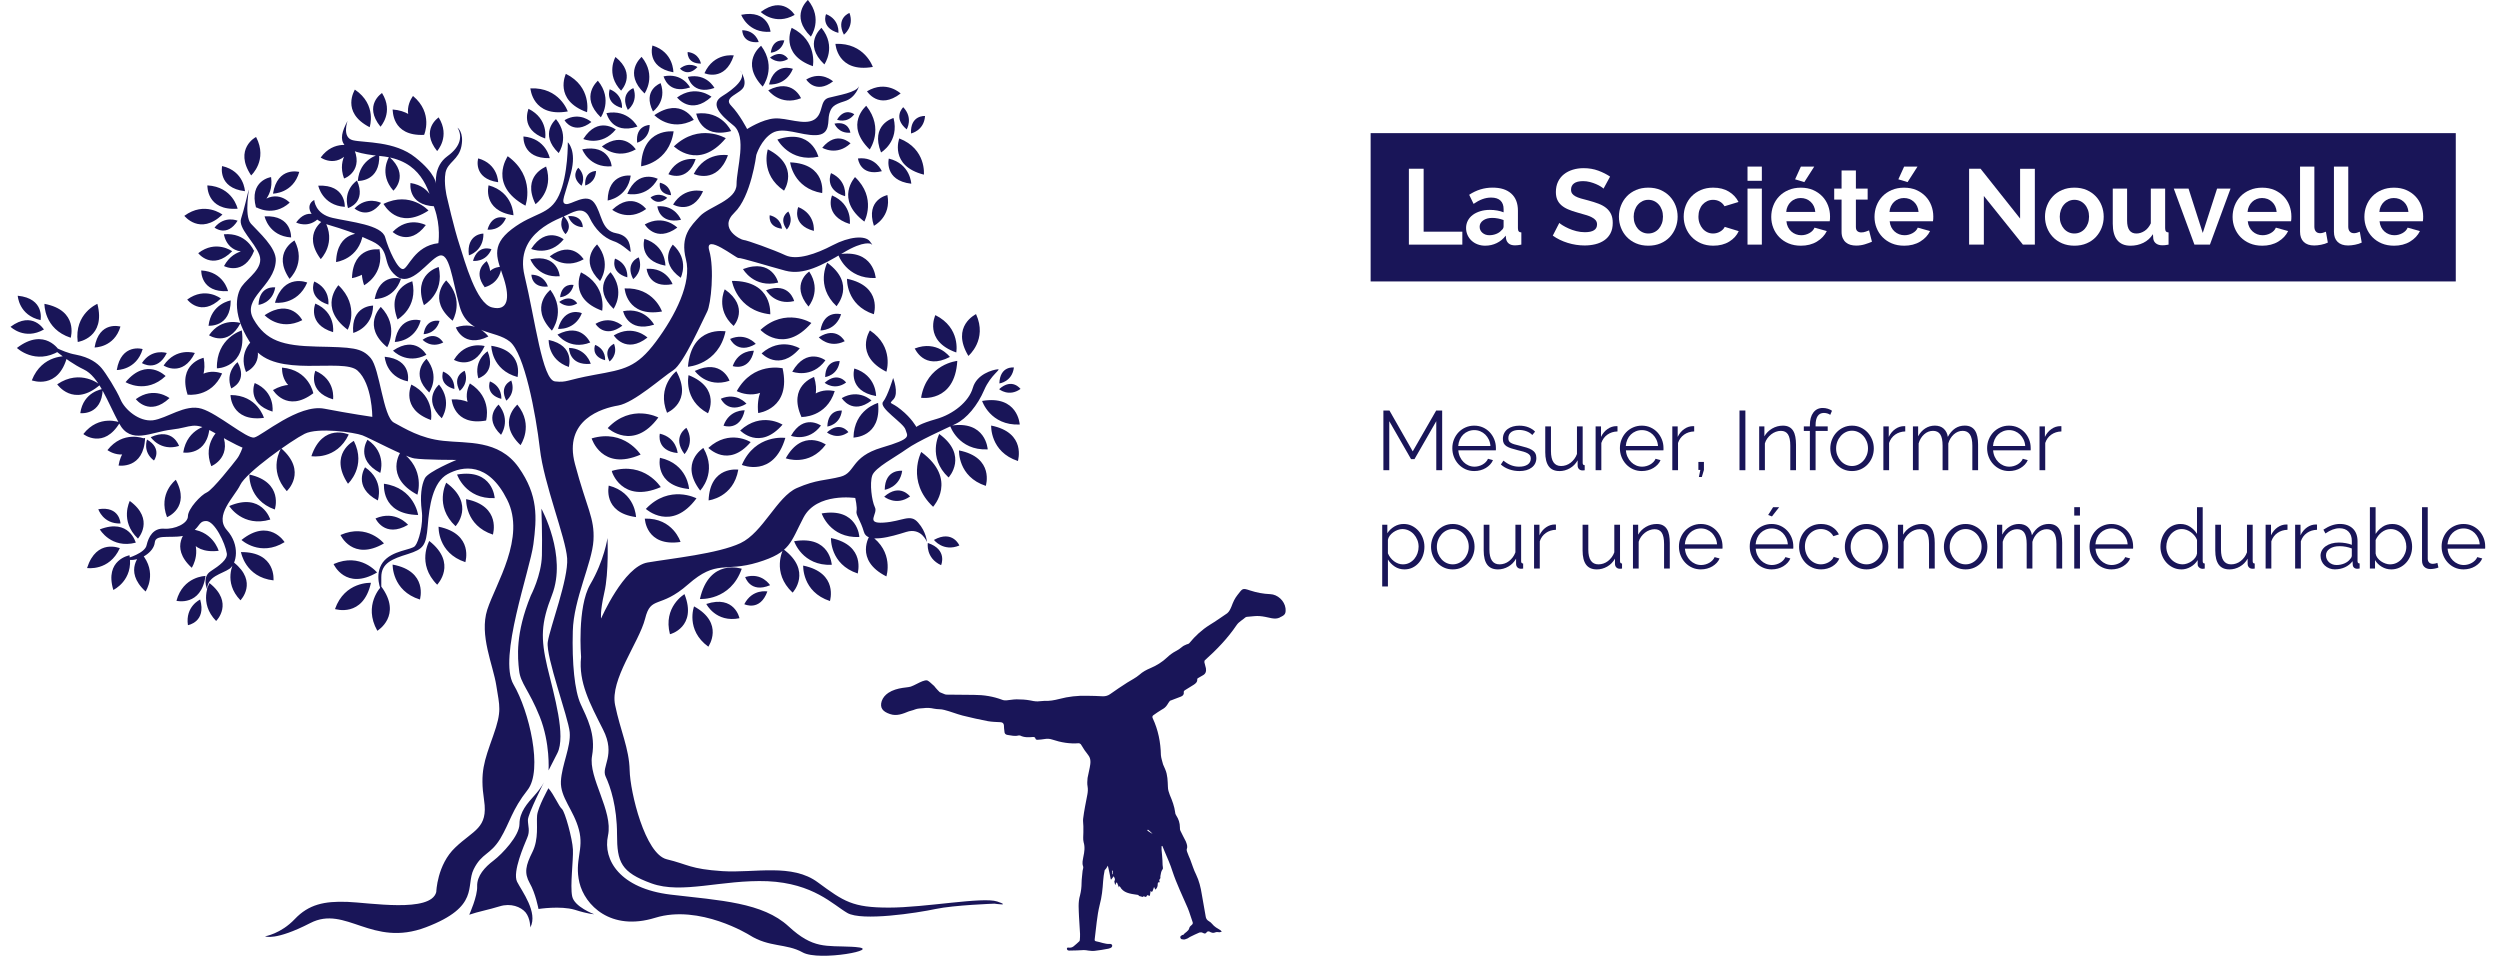 <?xml version="1.0" encoding="UTF-8"?>
<svg id="Calque_1" data-name="Calque 1" xmlns="http://www.w3.org/2000/svg" viewBox="0 0 1754.1 670.62">
  <defs>
    <style>
      .cls-1 {
        fill: #fff;
      }

      .cls-2 {
        fill: #191558;
      }
    </style>
  </defs>
  <rect class="cls-1" width="1754.1" height="670.62"/>
  <g>
    <path id="path55" class="cls-2" d="m777.31,607.38c.72,3.31,1.52,6.53,2.06,9.66h.36l1.7-2.24c.36.89,1.34,1.88.54,3.31-.18.18,0,.54,0,.89.18.54.18,1.07.54,2.06l.72-1.88.54.18,1.34,3.31.18-.89c.18,0,.36,0,.36.18.36.36.72.89,1.07,1.52,1.52,1.88,3.49,2.77,5.55,3.31,1.88.54,3.94.72,5.91,1.07.18,0,.36,0,.54.18.36.54.89.89,1.7.89.54,0,1.07.89,1.88,0,0,0,.36-.18.54,0,1.34.89,1.7,0,2.06-.89l1.88.54.54-3.49c.72.89,1.07.89,1.52-.18.18-.89.72-1.7.89-2.59l.89,1.88c1.34-1.07,1.7-2.42,1.7-4.12q0-1.34,1.52-1.07c-.54-.89-.72-1.7.18-2.59.36-.36,0-1.34.18-1.88.36-1.52.36-3.13,1.52-4.65.54-.54,0-2.06,0-2.95,0-2.24-.18-4.47-.36-6.71,0-1.34-.36-2.59-.36-3.94v-2.59l.54-.18c.54,1.34,1.07,2.77,1.7,4.12,1.88,4.47,3.94,8.95,5.37,13.6,2.95,8.95,7.07,17.27,10.74,25.86,1.34,3.13,2.24,6.71,3.49,10.02.18.72,0,1.34-.72,1.88s-1.52,1.34-1.7,2.24c-.54,2.24-2.95,2.95-4.12,4.65-.18.18-.72,0-.89.18-.54.36-1.07.72-1.34,1.34,0,.36.36,1.34.89,1.52.72.18,1.7.36,2.42.18,1.34-.36,2.42-.89,3.49-1.7,2.24-1.07,4.47-2.24,6.71-3.13.54-.18,1.7-.18,2.24.18,1.7.89,2.06.72,3.13-.72.18-.18,1.07-.36,1.52-.18,1.52.89,2.77,1.34,4.47.54.72-.36,1.88,0,2.77,0,.54,0,.89-.36,1.52-.36-.36-.36-.54-.89-.89-1.07-2.24-1.34-4.29-2.42-5.91-4.47-.54-.72-1.34-1.34-2.24-1.88-1.34-.72-2.06-1.88-2.24-3.31-.89-5.37-1.88-10.56-2.77-15.75-.72-4.65-1.88-9.31-3.94-13.6-1.7-3.31-2.77-7.07-4.12-10.56-.72-1.88-1.7-3.76-2.24-5.55-.18-.54-.36-1.34-.18-1.88.72-1.88,0-3.49-.72-5.37-1.34-2.42-2.42-4.83-3.76-7.43-.36-.72-.36-1.7-.36-2.42,0-2.95-.89-5.73-2.59-8.32-.36-.54-.72-1.34-.72-2.06-.54-4.29-2.06-8.32-3.76-12.26-.72-1.88-1.34-3.76-1.34-5.73-.18-4.12-.18-8.32-1.88-12.26-.54-1.07-1.07-2.42-1.52-3.49-.54-2.24-1.34-4.29-1.52-6.53-.18-8.95-1.88-17.63-5.73-25.86-.36-.72-.36-1.52.36-2.06,1.88-1.34,3.94-2.77,5.91-3.94,1.7-.89,2.95-1.88,3.94-3.49.36-.72.89-1.34,1.34-2.06.36-.36.54-.89,1.07-.89,2.42-.89,4.83-1.88,7.25-2.77,1.52-.54,2.24-1.88,1.88-3.31,0-.36.36-.89.72-1.07,2.06-1.34,4.29-2.59,6.35-3.94,1.34-.89,2.59-1.88,2.42-3.94,0-.36.54-.72.89-.89.89-.54,1.88-1.07,2.95-1.7,2.06-1.07,2.59-2.77,2.24-5.01-.36-1.52-.72-2.77-1.07-4.12,0-.36,0-1.07.18-1.34,8.32-7.43,16.2-15.57,22.46-24.88,1.7-2.42,4.12-3.49,6.17-5.37.72-.54,2.06-.36,2.95-.54,2.24-.18,4.65-.54,6.89-.36,2.77.18,5.55.89,8.59,1.52,2.06.36,3.94.36,5.73-.54,0,0,.18,0,.18-.18,3.49-1.52,4.12-2.59,3.76-6.35-.72-5.19-5.55-9.66-10.74-9.84-4.83-.18-9.48-1.07-14.14-2.59-5.55-1.88-5.19-1.34-8.77,3.13-.89,1.07-1.7,2.42-2.42,3.76-.72,1.52-1.34,2.95-1.88,4.47-.72,1.7-1.52,3.49-2.95,4.65-4.12,2.77-7.96,5.55-12.26,8.14-5.55,3.49-10.2,7.78-14.32,12.8-.36.54-1.34.72-1.88.89-1.07.54-2.24.89-3.13,1.7-1.52,1.34-2.95,2.24-4.65,3.13-2.06,1.07-4.12,2.59-5.91,4.3-3.49,3.31-7.43,5.73-11.9,7.61-2.59,1.07-5.37,2.59-7.43,4.47-2.59,2.24-5.73,3.76-8.59,5.55-4.12,2.59-8.14,5.37-12.08,8.14-1.52,1.07-3.13,1.52-5.01,1.52-3.76-.18-7.43-.36-11.18-.36-6.71-.18-13.15.54-19.51,2.24-3.49.89-6.89,1.52-10.56,1.34-1.52,0-3.13.36-4.65.36-1.88,0-3.76-.36-5.37-.72-2.95-.54-6.17-.72-9.31-.72-2.42,0-4.83.54-7.25.72-.89,0-1.88,0-2.77-.36-6.35-2.42-12.97-3.49-19.86-3.49-6.53-.18-12.8,0-19.33-.18-.89,0-1.88-.54-2.77-.89-.36-.18-.89-.36-1.34-.54-.18-.18-.54-.18-.72-.36-.89-.89-1.88-1.88-2.77-2.95-.54-.54-.89-1.34-1.7-1.88-1.34-1.07-2.59-2.59-4.12-3.31-.89-.36-2.42.18-3.49.54-2.77,1.07-5.37,2.77-8.14,3.76-1.88.54-3.76.54-5.73.89-3.49.54-7.07,1.52-10.02,3.49-2.24,1.52-3.76,3.31-4.65,5.73-1.52,4.83.72,7.43,5.73,9.13,4.83,1.7,9.13-.18,13.33-1.88,1.52-.54,2.95-.72,4.29-1.34,1.88-.72,3.94-.72,5.91-.89,2.59-.36,5.01-.18,7.43.36,2.42.54,5.01.18,7.25.89,4.29,1.07,8.32,2.77,12.8,3.94,5.91,1.52,11.9,2.77,17.81,3.94,2.95.54,5.91.54,8.95.72q2.06.18,2.24,2.24c0,1.52.18,2.77.36,4.29,0,1.52.89,2.24,2.24,2.42,2.59.36,5.01,1.07,7.61.36h1.07c2.95,1.52,6.17,1.34,9.13,1.07.89,0,1.52.18,1.7,1.07.18.72.72.89,1.52.89,1.7-.18,3.31-.18,5.01-.54,1.88-.36,3.49-.18,5.19.36,6.17,2.06,12.44,3.13,18.79,2.59.36,0,.89.36,1.34.72.89,1.34,1.7,2.77,2.59,4.12.72,1.07,1.7,2.24,2.59,3.49,2.06,2.59,1.7,5.55,1.07,8.77-.54,2.42-1.07,4.83-1.52,7.25-.18,2.06-.36,4.12,0,5.91.36,2.06.18,4.12-.18,5.91-1.07,5.55-2.24,11.18-2.95,16.91-.18,1.7.18,3.49.18,5.19v4.29c0,2.24-.36,4.83.18,6.89,1.07,3.49.54,6.89-.18,10.2-.36,2.24-1.07,4.47-.18,6.71.36.89-.18,2.06-.36,3.13-.18,2.77-.72,5.73-.72,8.59s-.36,5.73-1.07,8.59c-1.52,5.01-.89,10.2-.72,15.21.18,3.94.54,7.96.72,11.9,0,1.52,0,2.95-.18,4.47,0,.36-.36.89-.72,1.07-.89.89-2.06,1.88-3.13,2.77-.89.89-2.24,1.52-3.49,1.34-.72,0-1.7-.36-1.7.72s.89,1.34,1.7,1.34c3.49,0,6.89-.18,10.2-.36,1.07,0,2.06.18,3.13.36,1.52.18,2.95.36,4.47.18,3.13-.36,6.53-.89,9.66-1.52.72-.18,1.88-.54,2.24-1.07.89-1.07.18-2.42-1.34-2.24-3.31.18-6.53-1.34-9.66-1.88-.72-.18-1.07-.54-.89-1.52,1.07-7.96,1.52-16.02,3.49-23.98,1.52-5.55,2.06-11.18,2.42-16.73.18-2.59.54-5.01,1.07-7.61.72-.63,1.52-1.79,2.24-3.22h0Zm31.41-22.28h0c-1.07-.54-2.24-1.34-3.31-2.06-.18-.18-.36-.36-.54-.72.36,0,.89-.18.89,0,1.07.89,2.06,1.79,2.95,2.77h0Zm-27.83,28.19l-.36.18-.36-2.59h.54l.18,2.42Z"/>
    <path id="path57" class="cls-2" d="m347.1,349.5c-20.58.89-26.4-16.55-26.4-16.55,25.23-4.3,26.4,16.55,26.4,16.55Zm-20.04.72s-.89,18.43,18.79,24.88c-.09,0,6.26-19.86-18.79-24.88Zm-19.33,19.33s-.89,18.43,18.79,24.88c-.09,0,6.26-19.69-18.79-24.88Zm-6.53,10.02s-9.13,16.02,5.55,30.69c0-.09,14.5-14.94-5.55-30.69Zm11.9-40.89s-8.59,16.37,6.53,30.51c.18,0,14.05-15.48-6.53-30.51Zm244.1,41.07s5.73,17.45,26.4,16.55c0-.18-1.16-20.85-26.4-16.55Zm6.35,17.09s-.89,18.43,18.79,24.88c-.09,0,6.26-19.69-18.79-24.88Zm125.54-115.52s5.73,17.45,26.4,16.55c0-.27-1.34-20.85-26.4-16.55Zm6.35,17.27s-.89,18.43,18.79,24.88c-.09-.18,6.26-19.86-18.79-24.88Zm-118.92,61.65s5.73,17.45,26.4,16.55c.18,0-1.16-20.85-26.4-16.55Zm6.53,17.27s-.89,18.43,18.79,24.88c-.27,0,6.08-19.69-18.79-24.88Zm-33.47,7.78s-8.59,16.37,6.53,30.51c.18,0,14.05-15.3-6.53-30.51Zm117.04-86.53s5.73,17.45,26.4,16.55c0,0-1.16-20.85-26.4-16.55Zm6.26,17.27s-.89,18.43,18.79,24.88c0,0,6.35-19.86-18.79-24.88Zm-13.87-11.54s-8.59,16.37,6.53,30.51c.18,0,14.05-15.48-6.53-30.51Zm-12.62,12.62s-10.74,20.58,8.32,38.48c0,0,17.63-19.33-8.32-38.48Zm-58.34-138.6s5.73,17.45,26.4,16.55c-.09-.18-1.34-20.76-26.4-16.55Zm6.26,17.09s-.89,18.43,18.79,24.88c0,.09,6.35-19.6-18.79-24.88Zm-13.87-11.27s-8.59,16.37,6.53,30.51c-.09-.27,14.05-15.48-6.53-30.51Zm-34.99-86.44s8.59,16.37,28.81,12.08c-.18,0-4.65-20.22-28.81-12.08Zm8.95,16.02s2.06,18.16,22.46,21.56c0,.18,3.13-20.49-22.46-21.56Zm-15.66-9.13s-5.73,17.45,11.36,28.99c0,0,11.54-17.27-11.36-28.99Zm-166.07,69.88s12.8,5.55,22.82-6.71c.27,0-12.17-9.84-22.82,6.71Zm13.06,5.19s10.02,9.84,23.8,2.06c-.09,0-8.05-13.78-23.8-2.06Zm-13.6,2.06s4.83,13.15,20.58,11.9c.09-.18-1.43-16.02-20.58-11.9Zm13.6-70.96s-2.59-13.78-18.43-15.21c0-.09-1.25,15.75,18.43,15.21Zm-3.22-13.78s2.59-13.78-11.72-20.85c.27,0-6.62,14.32,11.72,20.85Zm9.48,10.2s8.14-11.54-1.88-23.8c0,0-12.26,10.29,1.88,23.8Zm17.27-9.84s12.8,5.55,22.82-6.71c.09.27-12.35-9.84-22.82,6.71Zm13.06,5.19s10.02,9.84,23.8,2.06c-.09.18-8.05-13.51-23.8-2.06Zm-13.78,2.06s4.83,13.15,20.58,11.9c.27,0-1.43-15.75-20.58-11.9Zm17.81,35.88s13.96-1.88,16.2-17.45c0,0-15.84-2.24-16.2,17.45Zm13.78-4.65s13.78,3.31,21.39-10.56c.18.18-13.78-7.43-21.39,10.56Zm-10.56,11.18s10.92,8.77,23.8-.54c-.09-.09-9.57-12.88-23.8.54Zm42.32,52.17s-4.12-11.72-18.16-10.74c0,0,1.07,14.05,18.16,10.74Zm-5.01-12.97s.36-14.14-14.67-18.79c-.18,0-4.65,15.21,14.67,18.79Zm10.74,8.5s6.35-12.62-5.55-23.26c0,.09-10.38,11.9,5.55,23.26Zm-204.55-84.92s-7.61,11.9,2.95,23.8c.09,0,11.72-10.74-2.95-23.8Zm-25.77-7.78s-11.36,8.14-5.91,23c.09.27,15.03-5.55,5.91-23Zm.18.36s-13.15-4.83-22.46,7.96c0,.09,12.97,9.13,22.46-7.96Zm-67.83,43.13s12.8-5.73,10.56-21.39c0-.18-15.75,2.42-10.56,21.39Zm11.9-9.84s14.14,0,18.43-15.21c0,0-15.3-4.12-18.43,15.21Zm-19.69-1.7s-.54-14.14-16.02-17.63c0-.18-3.31,15.39,16.02,17.63Zm7.78,11.18s11.9,7.43,23.62-3.13c0-.09-10.83-11.72-23.62,3.13Zm-1.25,30.42s-13.78-2.95-21.21,10.92c0,.09,14.14,7.34,21.21-10.92Zm-15.48.54s-11.36-8.32-23.8,1.34c0,.18,9.93,12.62,23.8-1.34h0Zm15.21-.36s-5.19-12.97-21.03-11.54c.09.09,1.97,15.84,21.03,11.54Zm7.52-24.16s2.77,13.78,18.61,14.85c-.09.27,1.07-15.75-18.61-14.85Zm37.67-21.47s2.77,13.78,18.61,14.85c0,0,.89-15.84-18.61-14.85Zm42.77-21.92s-13.78,2.77-15.03,18.61c-.09-.09,15.93.89,15.03-18.61Zm9.4,287.76s-.54,18.43,19.15,24.52c0,0,6-19.86-19.15-24.52Zm-7.96,15.39s-12.97,12.97-2.77,31.05c0,0,17.81-10.65,2.77-31.05h0Zm-7.25-2.59s-18.43-1.07-25.23,18.43c0-.09,19.69,6.44,25.23-18.43Zm4.29-7.25s-11.54-14.32-30.51-5.91c0,0,8.41,18.88,30.51,5.91Zm4.83-20.4s-11.54-14.32-30.51-5.91c0-.09,8.41,18.7,30.51,5.91Zm16.91-13.06s-8.77-10.56-22.82-4.47c-.09-.18,6.26,14.14,22.82,4.47Zm7.07-6.89s-2.59-18.97-23.98-21.92c.18,0-2.59,21.39,23.98,21.92Zm-.54-14.23s6.17-17.99-11.54-30.24c-.18-.09-12.08,17.72,11.54,30.24Zm-26.04-15.3s4.83-13.96-8.95-23.26c0,.09-9.13,13.78,8.95,23.26Zm-1.7,19.33s4.83-13.96-8.95-23.26c0,.09-9.04,13.78,8.95,23.26Zm-20.94-11.72s13.15-12.08,4.12-30.06c-.09,0-17.9,9.31-4.12,30.06Zm-25.68-19.33s17.63,2.95,26.22-15.21c0,0-18.25-8.32-26.22,15.21Zm-21.21-5.55s-9.48,15.03,3.94,30.06c0,.09,14.85-13.69-3.94-30.06Zm-22.28,18.43s-1.07,17.81,17.81,24.52c.09,0,6.35-19.15-17.81-24.52Zm-14.14,22.1s9.48,15.21,28.81,9.48c0,0-5.91-19.33-28.81-9.48Zm8.59,23.8s13.15,12.08,30.24,1.52c0-.09-10.74-17.18-30.24-1.52Zm-.36,8.5s2.95,17.63,22.82,19.86c0,0,2.06-20.04-22.82-19.86Zm-5.01,7.25s-7.78,13.78,4.65,26.58c0,0,12.62-12.8-4.65-26.58Zm-17.09,14.5s-7.78,13.78,4.65,26.58c.18,0,12.8-12.8-4.65-26.58Zm-6.53,11.54s-10.56,4.83-8.59,17.99c.09,0,13.06-2.24,8.59-17.99Zm3.76-16.55s-15.75.18-20.4,17.45c-.09,0,17.36,4.29,20.4-17.45h0Zm9.22-17.63s-4.29-15.21-22.1-15.21c0-.09.18,17.81,22.1,15.21Zm-18.88,11.9s8.77-13.15-2.95-26.75c.09,0-13.42,11.81,2.95,26.75Zm-32.39,16.64s8.77-13.15-2.95-26.75c.18,0-13.33,11.9,2.95,26.75Zm-22.64-1.07s14.32-6.71,11.36-24.34c0,0-17.72,3.13-11.36,24.34Zm-18.43-15.39s15.57,2.42,23-13.96c.09.18-16.29-7.07-23,13.96Zm8.95-27.11s7.96,13.78,25.23,9.31c0,.09-4.56-17.36-25.23-9.31Zm21.03-19.95s-7.25,14.14,5.73,26.4c0,0,12.08-13.33-5.73-26.4Zm32.3-14.85s-12.62,9.48-6.17,26.22c0,0,16.73-6.71,6.17-26.22Zm31.05-35.79s-12.62,9.48-6.17,26.22c0,.09,16.55-6.71,6.17-26.22Zm-7.25-2.68s-15.75,1.7-18.61,19.33c0,0,17.63,2.86,18.61-19.33Zm-45.37,9.13s-15.75,1.7-18.61,19.33c.09,0,17.72,2.77,18.61-19.33Zm-.72.36s-14.67-5.91-25.68,8.14c0,.09,14.5,10.83,25.68-8.14Zm-16.91-11.27s-14.67-5.91-25.68,8.14c0,.18,14.32,11.01,25.68-8.14Zm-12.08-23.44s-13.6,1.7-15.75,16.91c-.27,0,15.21,2.06,15.75-16.91Zm-1.88-2.95s-13.6-11.54-30.06-.36c0,0,11.27,16.55,30.06.36Zm-23-20.04s-17.63-1.7-24.88,16.91c0,0,18.7,7.07,24.88-16.91h0Zm21.12-36.78s-16.37,6.89-13.78,26.75c.27,0,19.95-3.04,13.78-26.75Zm-37.13,0s-.54,17.63,18.43,23.8c0-.09,5.73-19.24-18.43-23.8Zm-19.33,30.96s12.8,12.26,29.89,2.06c.09,0-10.2-17.09-29.89-2.06Zm-4.47-14.85s9.84,9.66,23.44,1.88c0,.18-7.96-13.42-23.44-1.88Zm58.97,14.5s13.78.18,18.16-14.67c-.18,0-15.03-4.29-18.16,14.67Zm15.57,15.84s13.78.18,18.16-14.67c0-.18-15.03-4.3-18.16,14.67Zm6.17,8.5s14.32,8.77,28.1-4.29c-.09,0-13.24-13.51-28.1,4.29Zm43.58,8.95s14.85-7.61,11.18-26.04c0,0-18.43,3.94-11.18,26.04Zm53.51,16.11s-4.65-16.02-23.44-16.02c-.09.09.27,19.06,23.44,16.02h0Zm-53.51-16.29s16.55,2.42,24.16-14.85c0,0-17.45-7.43-24.16,14.85Zm88.14-.98s-11.9-11.72-28.28-2.24c0,0,9.66,16.37,28.28,2.24Zm0,0s-2.95-16.37-21.92-17.99c0,0-1.52,18.79,21.92,17.99Zm-28.63,12.88s2.06-13.78-12.44-20.04c0-.27-6.17,14.23,12.44,20.04Zm42.5-8.59s2.06-13.78-12.44-20.04c0,0-6.08,14.5,12.44,20.04Zm68.72,14.5s3.13-16.37-13.78-24.88c.09,0-8.14,17.09,13.78,24.88Zm38.65.36s-5.37-15.75-24.16-14.85c0,0,1.34,18.97,24.16,14.85Zm0,0s4.65-16.02-11.36-26.04c.09.09-9.75,16.2,11.36,26.04Zm-31.14-1.61s7.96-11.36-1.88-23.62c0,0-12.08,10.2,1.88,23.62Zm41.61,11.63s7.25-10.2-1.7-21.21c0,.09-11.01,9.13,1.7,21.21Zm13.69,7.25s9.66-13.78-2.24-28.45c0,.09-14.67,12.35,2.24,28.45Zm-64.07-36.95s7.96-11.36-1.88-23.62c0,0-12.08,10.29,1.88,23.62Zm-41.79-186.12s5.37-15.75-10.38-26.4c.18,0-10.29,15.75,10.38,26.4Zm38.21,5.37s-3.13-16.37-22.1-17.81c.27,0-1.07,18.88,22.1,17.81Zm0,0s6.71-15.21-7.78-27.29c0,0-11.9,14.67,7.78,27.29Zm-30.6-5.73s9.48-10.2,1.07-23.62c0,0-13.33,8.5-1.07,23.62Zm39.73,17.09s9.48-10.2,1.07-23.62c.09,0-13.15,8.5-1.07,23.62Zm-73.01,127.06s2.06-13.78-12.44-20.04c0,0-6.08,14.41,12.44,20.04Zm-3.31-19.33s1.7-10.92-9.84-16.2c-.18,0-5.01,11.54,9.84,16.2Zm17.45,19.86s13.6-3.31,13.96-19.15c0,0-15.66-.18-13.96,19.15Zm22.1,16.73s.72,13.96,16.2,17.27c0,0,3.31-15.39-16.2-17.27Zm5.82-4.3s9.48,10.2,23.44,2.95c-.09,0-7.34-13.87-23.44-2.95Zm1.25-6.08s13.96,0,18.16-15.03c.09-.27-15.21-4.29-18.16,15.03Zm19.51-1.52s5.73,6.35,14.5,1.88c-.18,0-4.65-8.77-14.5-1.88Zm.72-3.94s8.59,0,11.18-9.31c0,.09-9.48-2.33-11.18,9.31Zm25.32,39.82s6.89-5.01,3.49-14.14c0,0-9.13,3.49-3.49,14.14Zm-3.76-1.34s.89-8.59-7.96-12.26c.18.18-3.58,9.13,7.96,12.26Zm10.2-93.77s10.38-2.95,10.2-15.21c.09-.27-12.17.09-10.2,15.21Zm11.18,22.46s7.61-7.78,1.34-18.43c.18,0-10.47,6.35-1.34,18.43Zm0-.18s10.56-2.06,11.72-14.32c0,.18-12.26-.72-11.72,14.32Zm-8.32-18.43s8.95,1.34,12.97-8.14c.18,0-9.31-3.94-12.97,8.14Zm10.2-21.92s8.95,1.34,12.97-8.14c0,.18-9.48-3.94-12.97,8.14Zm85.63,92.52s6.17-4.47,3.13-12.44c0,.18-7.96,3.13-3.13,12.44Zm-3.13-.89s.89-7.43-6.89-10.74c-.18-.09-3.4,7.96,6.89,10.74Zm-32.21-40.89s5.37,5.37,12.62,1.07c.27.09-4.03-7.16-12.62-1.07Zm.63-3.31s7.43-.18,9.48-8.59c.18,0-8.23-1.88-9.48,8.59Zm2.42-56.91s-4.29,6.17,1.34,12.62c-.09.27,6.26-5.37-1.34-12.62Zm3.31,0s1.7,7.25,10.2,7.78c0,.09.36-8.5-10.2-7.78Zm11.9-21.47s7.25-1.7,7.61-10.2c0,.09-8.32-.27-7.61,10.2Zm-2.59.18s3.76-6.53-2.24-12.62c0-.09-6,6.08,2.24,12.62Zm14.5,87.69s3.49-17.81-14.85-26.93c0,0-8.95,18.34,14.85,26.93Zm41.97.54s-5.73-17.09-26.22-16.2c0,0,1.34,20.49,26.22,16.2Zm-34-1.88s8.77-12.26-2.06-25.68c0,.09-13.15,11.01,2.06,25.68Zm-9.48-19.51s8.77-12.26-2.06-25.68c0,.09-12.97,11.01,2.06,25.68Zm23.26-1.34s7.43-5.37,3.94-15.21c-.09-.18-9.93,3.76-3.94,15.21Zm-4.12-1.25s1.07-9.31-8.59-13.15c0-.27-3.85,9.66,8.59,13.15Zm59.06-126.7s-11.18-8.95-24.16.54c.18,0,9.66,12.8,24.16-.54Zm15.66-28.99s-13.96-2.24-20.58,12.44c-.27,0,14.41,6.53,20.58-12.44Zm-13.6,22.82s-5.37-10.56-18.61-7.78c0,0,3.04,13.24,18.61,7.78Zm-17.09-.36s-5.37-10.56-18.61-7.78c.18,0,3.04,12.97,18.61,7.78Zm7.61-16.73s-1.07-7.25-9.31-8.14c0,0-.89,8.14,9.31,8.14Zm-2.42,2.42s-5.91-4.12-12.26,1.07c0,.09,5.37,6.35,12.26-1.07Zm-14.14,112.65s-9.48-9.66-22.82-2.24c0,0,7.61,13.33,22.82,2.24Zm18.07-25.5s-12.97-3.76-21.03,9.31c0,0,13.24,7.78,21.03-9.31Zm-15.48,20.04s-3.94-10.56-16.55-9.48c-.09.09,1.16,12.71,16.55,9.48Zm-6.98-17.27s-.18-6.89-7.78-8.77c-.09.09-1.88,7.7,7.78,8.77Zm-2.68,1.88s-5.19-4.65-11.72-.36c.09.18,4.56,6.71,11.72.36Zm-112.92,142.27s6.89-5.01,3.49-14.14c.09.09-8.86,3.4-3.49,14.14Zm-3.49-1.25s.89-8.59-7.96-12.26c-.09,0-3.58,9.13,7.96,12.26Zm-80.08-36.24s8.77-14.5-4.47-28.28c0,0-13.6,13.42,4.47,28.28Zm-111.67-39.37s-2.95-13.6-18.79-14.5c0,0-.72,15.75,18.79,14.5Zm-5.01,5.19s-10.92-8.59-23.62.72c0,0,9.48,12.71,23.62-.72Zm-36.06,69.88s-10.92-8.59-23.62.72c0,0,9.48,12.62,23.62-.72Zm42.95-68.54s-13.78,2.24-15.57,17.81c-.09-.18,15.57,1.52,15.57-17.81Zm155.69,14.23s8.77-14.5-4.47-28.28c0-.09-13.78,13.24,4.47,28.28Zm-20.13-10.92s14.67-8.14,10.38-26.75c.09,0-18.52,4.65-10.38,26.75Zm-18.52,10.02s14.67-8.14,10.38-26.75c0,0-18.61,4.65-10.38,26.75Zm-16.02-14.32s13.6.54,18.43-14.14c0-.18-14.85-4.56-18.43,14.14Zm-7.43-9.66s14.5-7.43,10.74-25.41c.27,0-17.81,3.85-10.74,25.41Zm-8.5-5.01s16.2-1.88,18.97-20.04c.18-.18-18.25-2.77-18.97,20.04Zm-11.18-11.27s16.2-1.88,18.97-20.04c0-.09-18.25-2.68-18.97,20.04Zm-10.74-2.06s11.54-11.54,2.42-27.47c0-.27-16.02,9.22-2.42,27.47Zm-17.27-25.68s8.77,4.65,16.37-3.49c-.09-.18-8.23-7.61-16.37,3.49Zm-14.85,56.28s15.57,2.24,22.64-14.14c0,0-16.37-6.8-22.64,14.14Zm-7.25,8.77s10.56,11.54,26.4,3.49c.09,0-8.05-15.75-26.4-3.49Zm-4.29-7.25s9.84-1.07,11.72-12.26c0,0-11.18-1.7-11.72,12.26Zm-25.32-63.35s-12.44-9.66-26.75.89c0-.18,10.83,14.14,26.75-.89Zm10.65-4.12s-3.31-15.39-21.21-16.37c0,.09-.72,17.9,21.21,16.37Zm0,8.41s-9.13-3.94-16.2,4.83c0,0,8.77,7.07,16.2-4.83Zm36.42,40.8s11.9-10.92,3.49-26.93c0,0-15.93,8.59-3.49,26.93Zm-26.93-72.57s11.9-10.74,3.49-26.93c0-.27-15.93,8.32-3.49,26.93Zm67.74,108.27s8.95-16.55-6.53-31.23c.09,0-14.41,15.48,6.53,31.23ZM12.44,207.5s.72,13.78,16.02,17.09c0,0,3.13-15.21-16.02-17.09h0Zm90.73,100.93s-3.31,8.59,4.83,14.67c.18,0,6.08-8.41-4.83-14.67Zm2.59-1.7s6.71,10.2,19.86,6.17c0,0-4.29-13.24-19.86-6.17Zm-36.78,50.56s3.31,10.38,15.57,10.02c0-.18-.54-12.44-15.57-10.02Zm108.99-119.28s-11.18,8.32-5.37,23c0,0,14.5-5.91,5.37-23Zm-11.27,16.11s-8.95,6.71-4.47,18.43c.18-.18,11.9-4.83,4.47-18.43Zm-29.98-6.44s-13.15-4.29-21.92,8.77c0,.09,13.24,8.68,21.92-8.77h0Zm-19.69,0s-10.56-3.49-17.45,7.07c0,0,10.65,6.8,17.45-7.07Zm51.72-21.03s-13.15-4.47-22.1,8.59c0,0,13.15,8.68,22.1-8.59Zm.89,5.19s-17.99,5.37-17.45,26.58c0,.18,21.21-.54,17.45-26.58Zm129.12-73.91s-12.26-6.71-23.26,4.83c0,0,11.54,10.74,23.26-4.83Zm-31.41-15.57s-9.84-5.19-18.61,3.94c0-.09,9.31,8.5,18.61-3.94Zm37.76,2.42s-1.52-13.96-17.09-16.37c0,0-2.42,15.57,17.09,16.37h0Zm-4.47,2.95s-12.62-13.96-31.59-4.65c.18,0,9.66,18.97,31.59,4.65Zm153.64,89.12s-10.02-9.66-23.62-1.52c0,.09,8.41,13.42,23.62,1.52Zm-17.63-8.32s-8.14-7.61-18.79-1.34c-.18,0,6.26,10.83,18.79,1.34Zm-22.19,26.75s-2.77-10.74-15.21-11.18c0,0-.18,12.62,15.21,11.18Zm-30.06-54.22s-2.06-8.14-11.54-8.32c0-.09-.18,9.4,11.54,8.32Zm74.54,26.75s-6.35-12.44-21.74-9.48c0,0,3.13,15.39,21.74,9.48Zm-27.11-187.82s-7.07,12.08,3.94,23.62c-.09-.09,11.27-11.36-3.94-23.62Zm40.62,10.74s.36-14.14-14.67-18.79c0,0-4.65,15.3,14.67,18.79Zm-60.58,28.01s3.49-17.81-14.85-26.93c0,0-8.86,18.43,14.85,26.93Zm-13.51-.54s-5.73-17.09-26.22-16.2c0,.09,1.52,20.49,26.22,16.2Zm23.18,4.12s8.77-12.44-2.06-25.68c.09,0-13.15,11.01,2.06,25.68Zm30.69-16.73s8.77-12.44-2.06-25.68c-.18.27-13.15,11.18,2.06,25.68Zm-11.72,11.54s7.43-5.37,3.94-15.21c-.18-.27-9.84,3.67-3.94,15.21Zm-4.12-1.34s1.07-9.31-8.59-13.15c.09-.18-3.85,9.66,8.59,13.15Zm-21.47,9.84s-8.14-7.61-18.79-1.34c-.18.27,6.53,10.83,18.79,1.34Zm32.3,3.22s-6.35-12.44-21.74-9.48c.18,0,3.31,15.39,21.74,9.48Zm2.59,27.83s19.69-2.42,22.82-24.52c0,.18-22.1-2.95-22.82,24.52Zm9.31-35.88s11.36,12.08,27.65,3.31c0,.09-8.68-16.29-27.65-3.31Zm-.98-2.59s10.02-7.07,5.37-19.86c.09,0-12.97,4.65-5.37,19.86Zm-11.1,21.92s8.77-2.24,8.77-12.44c.09,0-10.11,0-8.77,12.44Zm63.71,8.77s-15.75-2.95-23.98,13.15c0,0,16.37,7.78,23.98-13.15Zm-22.64,2.77s-12.62-2.42-19.15,10.56c0,0,13.15,6.35,19.15-10.56Zm24.88-19.69s-6.53-14.67-24.52-12.26c.18,0,2.77,17.99,24.52,12.26Zm-3.76,5.01s-18.61-11.18-36.42,5.73c0-.18,17.09,17.45,36.42-5.73Zm-148.98,54.05s0-16.2-17.45-21.03c0,.09-4.65,17.72,17.45,21.03Zm-10.74-23.18s0-12.8-13.96-16.73c-.18,0-3.94,14.14,13.96,16.73Zm26.22,15.39s13.15-9.13,7.43-26.4c0,.18-17.36,6.35-7.43,26.4Zm-7.07,1.07s7.43-20.4-12.44-34.72c0,.18-14.14,20.22,12.44,34.72Zm152.65,44.47s7.61,13.6,24.7,9.48c0-.09-4.21-17.18-24.7-9.48Zm16.2,14.85s6.17,10.92,19.69,7.61c0,0-3.31-13.78-19.69-7.61Zm-28.99-.63s-6.89,13.96,6.17,25.68c.18,0,11.63-13.15-6.17-25.68Zm5.01-5.91s3.31,20.85,26.93,23.44c-.18,0,2.24-23.62-26.93-23.44Zm37.49,110.15s-21.03-2.95-30.51,18.97c.09,0,22.19,9.31,30.51-18.97Zm-1.97-49.03s-19.69,7.78-17.09,31.59c0,0,23.53-2.77,17.09-31.59Zm0,.18s-20.58-4.83-32.12,16.02c-.09,0,20.94,11.27,32.12-16.02Zm0,39.55s-14.85-9.48-29.71,4.12c-.09-.18,13.51,14.5,29.71-4.12Zm12.08-53.51s-13.33-8.32-26.75,3.49c0,.09,12.26,13.24,26.75-3.49Zm8.14-17.81s-17.99-11.36-35.7,4.83c-.18,0,16.37,17.63,35.7-4.83Zm-42.59,83.57s-14.85-9.48-29.71,4.12c.18-.18,13.78,14.5,29.71-4.12Zm-49.21,70.06s-5.19-16.91-25.05-16.37c0,0,.72,19.95,25.05,16.37Zm19.69-29.17s17.45-1.88,20.85-21.56c0,0-19.86-2.95-20.85,21.56Zm-5.91-6.89s12.26-12.62,2.24-29.89c0,0-17.09,10.38-2.24,29.89h0Zm-7.78-1.07s-.89-17.63-20.4-21.92c-.09,0-4.12,19.51,20.4,21.92Zm-3.22-24.52s7.61-7.78,1.34-18.43c0,0-10.38,6.35-1.34,18.43Zm-4.83-.72s-.54-10.74-12.44-13.6c-.18.18-2.59,12.08,12.44,13.6Zm48.32-34.63s-6.89-8.32-17.99-3.49c0,0,5.01,11.18,17.99,3.49Zm-1.25,4.65s-10.74-.72-14.85,10.74c0,.09,11.63,4.12,14.85-10.74Zm7.78-46.62s-6.89-8.32-17.99-3.49c0,0,5.01,11.27,17.99,3.49Zm-1.34,4.83s-10.74-.72-14.85,10.74c0,.09,11.72,3.94,14.85-10.74Zm-40.27,103.53s-18.97-10.02-35.52,7.43c0,0,17.9,16.46,35.52-7.43Zm-26.75-56.73s-18.97-10.02-35.52,7.43c0,0,17.9,16.55,35.52-7.43Zm-12.44,26.04s-11.36-18.16-34.36-11.36c0,0,7.07,23.26,34.36,11.36Zm14.14,22.82s-11.36-18.16-34.36-11.36c-.27.09,6.8,23.26,34.36,11.36Zm-17.36,21.03s-.36-17.27-19.15-22.1c.09,0-4.56,18.97,19.15,22.1Zm28.28-102.36s-13.96,10.74-6.53,29.17c0,0,18.43-7.61,6.53-29.17Zm8.59,2.77s-3.94,17.27,13.6,26.75c.09,0,9.4-17.63-13.6-26.75Zm4.38-2.95s8.32,12.26,24.34,6.89c.18.18-5.37-15.84-24.34-6.89Zm-4.83-2.95s21.39-1.34,26.4-24.88c0,.18-23.8-4.65-26.4,24.88Zm79.73,35.43s14.67-9.48,8.77-28.28c0,.09-18.79,6.17-8.77,28.28Zm0-.18s17.45.54,23.26-18.16c0,.18-18.79-5.64-23.26,18.16Zm-6.53-31.77s13.6,5.19,23.26-7.96c0-.18-13.15-9.66-23.26,7.96Zm-.89,45.01s12.26,4.65,21.03-7.25c-.18,0-12.08-8.59-21.03,7.25Zm-3.67,15.75s16.37,6.17,28.1-9.66c-.09,0-16.29-11.54-28.1,9.66Zm27.29-52.97s6.89,5.73,15.03-.18c.18,0-5.73-8.14-15.03.18Zm.36-4.03s8.95-1.07,10.2-11.18c0,0-10.02-1.25-10.2,11.18Zm122.05,8.5s6.89,5.73,15.03-.18c0,.18-5.73-8.14-15.03.18Zm.18-4.03s8.95-1.07,10.2-11.18c0,0-9.84-1.34-10.2,11.18Zm-80.8,79.46s8.32,6.89,18.16-.18c0,.18-7.07-9.66-18.16.18Zm.36-4.83s10.56-1.52,12.26-13.33c0,0-12.08-1.52-12.26,13.33Zm30.24,37.31s-1.7,10.56,9.31,15.57c0,.09,4.83-10.92-9.31-15.57Zm4.3-2.15s6.53,8.59,17.81,3.94c.09-.09-4.74-11.18-17.81-3.94Zm-75.07-75.43s6.89,5.73,15.03-.18c.09,0-5.73-8.23-15.03.18Zm.27-4.12s8.95-1.07,10.2-11.18c0,0-9.84-1.25-10.2,11.18Zm-13.24-84.2s9.48-10.92.54-24.52c0-.18-13.51,8.95-.54,24.52Zm47.42,62.81s.36-14.5-15.21-19.33c-.09,0-4.74,15.84,15.21,19.33Zm-3.22,3.13s-8.77-8.59-20.85-1.7c.09.09,7.34,12.17,20.85,1.7Zm4.65,1.7s-16.91,4.47-17.27,24.34c0-.18,19.69,0,17.27-24.34Zm-19.86-125.54s2.06-13.78-12.44-20.04c0-.27-6.17,14.23,12.44,20.04Zm-3.31-19.51s1.7-10.92-9.84-16.2c-.18.18-5.01,11.72,9.84,16.2Zm20.22,20.76s12.44-6.17,9.48-21.56c0,0-15.48,3.04-9.48,21.56Zm-6.71-2.95s8.95-16.55-6.53-31.23c.09,0-14.41,15.39,6.53,31.23Zm-355.95-28.81s-10.02,6.35-6.35,19.33c.27,0,13.06-3.94,6.35-19.33Zm92.16,109.43s-7.96-11.54-22.82-6.35c0,0,5.37,14.94,22.82,6.35Zm-2.59,6.71s-13.33-3.94-21.56,9.66c-.18,0,13.42,7.96,21.56-9.66Zm2.06,3.67s-10.02,6.17-6.53,18.97c0,0,12.8-3.67,6.53-18.97Zm2.59-3.85s0,16.91,18.43,21.92c-.09,0,4.74-18.43-18.43-21.92Zm40.27-4.12s-.72,13.96,14.14,18.97c-.18,0,4.83-14.85-14.14-18.97Zm6.17-3.76s8.32,11.36,23,5.55c-.18.27-5.91-14.41-23-5.55Zm.36-4.03s11.72,1.34,16.73-10.92c.18-.27-12.26-5.1-16.73,10.92Zm193.99-143.97s2.59,7.07,11.18,6.35c-.09-.09-.98-8.41-11.18-6.35Zm1.79-2.77s6.89,2.95,12.08-3.76c.18,0-6.62-5.19-12.08,3.76Zm22.91,20.94s10.38-14.67-2.42-30.69c0,.09-15.66,13.06,2.42,30.69Zm38.03,17.63s1.88-17.99-17.27-25.41c0,0-7.25,19.15,17.27,25.41Zm-30.06-15.57s12.97-7.61,8.77-24.16c-.27,0-16.55,4.65-8.77,24.16Zm21.03-13.33s9.13-1.88,9.84-12.26c0,0-10.47-.81-9.84,12.26Zm-3.04-2.86s4.83-7.96-2.42-15.57c0,0-7.61,7.25,2.42,15.57Zm-17.45,29.35s-4.12-10.38-16.73-8.95c0,.27,1.52,12.71,16.73,8.95Zm20.67,8.77s-.54-13.96-15.75-17.63c-.09,0-3.58,15.39,15.75,17.63Zm-62.46-25.23s10.2,6.17,19.86-3.13c-.18.09-9.48-9.48-19.86,3.13Zm-24.88,57.36s5.37-5.19,1.07-12.62c0,0-7.25,4.29-1.07,12.62Zm-3.4-.54s-.18-7.43-8.59-9.48c.09,0-1.79,8.14,8.59,9.48Zm22.37,1.52s1.34-11.72-10.92-16.73c-.09,0-5.1,12.44,10.92,16.73Zm-183.79,69.97s10.2-13.33-1.07-28.63c0,.09-15.21,11.72,1.07,28.63ZM533.75,8.41s10.02,9.84,23.8,2.06c0-.09-8.14-13.78-23.8-2.06Zm-13.69,1.97s4.83,13.15,20.58,11.9c0,0-1.43-15.75-20.58-11.9Zm20.22,29.98s5.37,5.37,12.62,1.07c.18,0-4.03-7.25-12.62-1.07Zm.54-3.4s7.43-.18,9.48-8.59c.18.09-8.14-1.79-9.48,8.59Zm29.53,9.48s3.49-17.81-14.85-26.93c0,0-8.86,18.61,14.85,26.93Zm42.06.54s-5.73-17.09-26.22-16.2c0,.09,1.25,20.49,26.22,16.2Zm-34-1.79s8.77-12.44-2.06-25.68c0,.18-13.24,11.18,2.06,25.68Zm-9.48-19.51s8.77-12.44-2.06-25.68c0,0-12.97,11.01,2.06,25.68Zm23.18-1.34s7.43-5.55,3.94-15.21c0-.18-9.84,3.67-3.94,15.21Zm-3.85-1.25s1.07-9.31-8.59-13.15c-.18-.27-4.03,9.57,8.59,13.15Zm43.67,42.5s-10.02-9.66-23.62-1.52c0-.18,8.14,13.42,23.62,1.52Zm-47.42-8.5s-8.14-7.61-18.79-1.34c-.18,0,6.53,10.74,18.79,1.34Zm-52.17-27.56s-2.06-8.14-11.54-8.32c0,0-.18,9.48,11.54,8.32Zm6.71,33.82s8.32,11.36,23,5.55c0,.27-5.73-14.5-23-5.55Zm.54-4.12s11.72,1.34,16.73-10.92c0,0-12.53-5.01-16.73,10.92Zm-4.47,1.52s10.2-13.33-1.07-28.63c-.09,0-15.12,11.54,1.07,28.63Zm5.19,349.86s-5.73-9.31-17.45-5.73c0-.09,3.49,11.63,17.45,5.73Zm-1.88,4.38s-10.56-2.06-16.2,8.95c.09,0,11.01,5.37,16.2-8.95Zm-58.16,1.88s-15.21,8.95-10.2,28.1c0,.18,19.33-5.01,10.2-28.1Zm6.71,8.59s-6.17,16.55,10.02,28.28c0-.09,11.54-16.37-10.02-28.28Zm8.59-1.7s6.71,13.33,23.26,10.02c.09,0-3.4-16.55-23.26-10.02Zm-4.47-3.49s21.39,1.52,29.35-21.21c0,0-22.82-7.78-29.35,21.21Zm130.82-159.45s5.73-17.45-11.54-28.99c0,0-11.36,17.45,11.54,28.99Zm0,143.61s5.73-17.45-11.54-28.99c0,0-11.36,17.45,11.54,28.99Zm-47.42-167.77s7.25,8.14,18.16,2.77c.09,0-5.55-10.92-18.16-2.77Zm1.16-4.83s10.74.36,14.5-11.36c-.09.09-11.9-3.49-14.5,11.36Zm103.8,17.9s13.6-11.36,5.37-29.35c.18,0-17.99,8.32-5.37,29.35Zm-8.5-2.42s3.31-17.27-14.67-26.22c0,0-8.59,17.99,14.67,26.22h0Zm-4.47,3.13s-8.95-12.08-24.7-5.91c.18-.27,6.26,15.57,24.7,5.91Zm5.19,2.77s-21.39,2.06-25.41,25.86c-.27,0,23.71,3.85,25.41-25.86Zm-428.43,379.57c-15.57-.54-26.58,1.7-36.42,12.08s-20.85,12.08-20.85,12.08c0,0,6.89,3.49,31.77-9.31,24.88-12.8,43.13,17.45,81.16,2.95,38.12-14.5,27.65-28.99,33.47-40.71,5.73-11.54,11.54-9.84,18.61-21.39,6.89-11.54,8.14-20.22,19.15-34.18,11.01-13.96,1.07-55.57-9.84-74.09-10.92-18.61,11.54-79.9,13.96-98.43,2.42-18.61,3.49-34.18-10.38-53.87-13.96-19.69-36.42-16.73-52.79-18.61-16.2-1.7-27.11-8.77-34.72-12.8-7.61-4.12-9.84-37.67-16.2-45.19-6.35-7.52-13.33-7.61-37.67-8.14-24.34-.54-35.88-4.12-44.56-19.15-8.68-15.03,14.67-23,15.57-41.07.54-9.31-12.26-20.22-17.45-26.04-5.19-5.73-.54-27.29-1.7-23.26-1.07,4.12-2.95,12.8-5.19,19.69s9.31,16.2,12.8,25.41c3.49,9.31-8.14,16.2-12.26,22.1-4.12,5.73-7.61,20.85,8.14,42.95,15.57,22.1,62.64,6.89,73.01,16.2s10.38,32.48,10.38,32.48c0,0-15.57-2.24-33.64-5.73-18.07-3.49-44.02,19.15-49.21,20.22s-25.41-16.73-36.95-20.22c-11.54-3.49-24.34,6.89-34.18,8.14-9.84,1.07-19.69-7.61-22.64-14.5s-10.38-18.61-13.33-22.1c-2.95-3.49-8.32-7.61-18.16-9.48-9.93-1.7-21.3-8.95-21.3-8.95,0,0,13.6,12.97,26.93,19.33,10.74,5.01,16.73,22.82,24.88,37.94,8.14,15.12,22.28,5.91,36.78,4.29,14.5-1.61,15.03-6.35,30.06,2.24,15.03,8.77,19.69,10.38,19.69,10.38,0,0-1.7,5.19-4.12,8.14-2.24,2.95-16.73,21.39-20.85,23.26-4.12,1.7-13.33,11.54-13.33,16.73s-9.31,9.31-16.73,8.77c-7.61-.54-10.92,5.73-12.26,11.54-1.07,5.73-13.96,9.31-13.96,9.31,0,0-4.65.54,2.24,1.07s16.73-5.19,17.45-12.26c.54-6.89,14.5-1.7,23.26-5.73,8.77-4.12,6.89-9.31,12.8-9.31s13.33,15.39,14.5,22.82c.54,4.12-5.01,8.32-11.36,12.44-6.35,4.12-2.42,12.8-2.42,12.8-.18-9.31,10.38-10.92,15.57-14.5,5.19-3.49,7.61-16.73-1.7-27.11s5.19-23.26,9.31-31.77c4.12-8.77,35.88-31.23,45.19-35.88,9.31-4.65,34.72-1.07,40.53,1.07,5.73,2.24,29.53,15.03,36.42,16.2,6.89,1.07,29.53,1.07,29.53,1.07,0,0-19.69,8.14-22.1,12.8-2.42,4.65-3.49,12.8-2.24,22.64,1.34,9.84-2.24,22.1-4.65,24.88-2.24,2.95-16.2,2.95-22.64,11.54-6.35,8.77-1.07,20.22-1.07,20.22v-9.84c0-9.84,7.61-12.8,18.61-16.2,10.92-3.49,12.8-5.73,13.96-19.69,1.07-13.96,3.49-30.69,13.96-36.42s28.45-8.77,41.79,17.99c13.33,26.58-8.14,59.06-13.96,77.13-5.73,17.99,4.12,38.83,6.35,53.33s4.12,17.45-2.24,35.25c-6.35,17.99-9.31,25.41-6.35,45.19,2.95,19.69-7.43,20.85-20.22,33.11-12.8,12.08-13.33,31.23-13.33,31.23-3.76,14.85-47.16,7.43-62.81,6.89h0Zm120.98-162.4c.89,8.95,7.07,13.96,14.5,32.48,7.43,18.61,6.17,37.67,6.17,37.67l6.17-12.08c6.17-12.08-2.24-40.53-7.07-60.58-4.65-20.04-4.47-30.51,3.31-50.38,10.74-27.65-7.43-60.58-7.43-60.58,0,0,.72,18.97.36,32.84-.36,13.96-7.78,28.1-7.78,28.1-11.01,26.93-9.22,43.58-8.23,52.52h0Zm198.91,197.84c11.72,6.53,57.18-2.24,37.13-3.76-.89,0-1.88-.18-2.77-.18-17.99-.89-26.93,1.7-44.2-14.32-18.16-16.73-47.6-18.16-82.86-22.28-35.25-4.29-47.6-24.16-43.84-41.43s-13.96-40.53-11.18-55.92-3.76-26.93-7.96-36.24c-4.29-9.31-6.17-28.81-5.55-51.27.54-22.46,13.6-47.96,14.5-63.71s-4.65-22.28-12.97-53.51,19.15-39.19,30.24-41.07c11.18-1.88,31.23-20.04,38.65-24.7s21.03-35.88,23.8-41.07c2.77-5.19,5.19-30.24,1.52-42.95-3.67-12.71,19.15,5.55,20.4,5.19,1.52-.36,20.4,5.55,33.11,8.95,12.62,3.31,25.68-3.76,40.53-12.62,14.85-8.95,19.51-6.17,19.51-6.17,0,0,2.24,2.24-.89-1.88-3.31-4.29-14.5-3.31-26.04,2.77-11.72,6.17-25.05,10.74-33.11,7.07-7.96-3.76-27.47-10.74-29.35-10.74s-18.16-7.96-6.53-19.15c11.72-11.18,15.39-40.53,15.39-40.53,0,0,3.31-10.74,11.18-15.39,7.96-4.65,20.04,1.88,30.69,1.52,10.65-.36,7.96-10.2,9.31-14.85s2.77-6.53,10.74-8.95,10.2-10.74,10.2-10.74c-1.52,4.65-14.85,6.53-21.39,8.32-6.53,1.88-3.31,11.18-10.2,15.39-7.07,4.12-19.15-1.52-27.83-.89s-19.15,7.43-19.15,7.43c0,0-5.19-10.2-11.18-16.37-6.17-6.17,7.07-8.32,8.95-13.6,1.88-5.19-2.77-11.18-2.77-11.18,5.19,5.19-4.12,12.97-12.62,18.16-8.32,5.19-1.88,12.62,7.96,20.4s2.24,30.24,2.24,41.43-19.15,15.39-25.68,22.28c-6.53,7.07-13.96,13.96-9.84,30.24,4.29,16.37-7.43,39.55-21.03,57.8-13.6,18.25-22.28,19.51-42.95,23.26-20.58,3.76-19.15,5.55-27.83,4.65-8.95-.89-13.96-43.31-21.39-74.09s24.7-39.91,30.24-42.95c5.55-2.77,11.72-5.55,15.39,2.24,3.76,7.96,9.84,13.96,16.73,16.37,7.07,2.24,12.62,9.31,12.08,7.07s.36-10.74-10.2-12.62c-10.74-1.88-9.84-13.96-15.39-21.39-5.55-7.43-16.37,1.88-20.04.89-3.76-.89-.36-6.17,3.76-21.92s-2.24-21.39-2.24-21.39c0,0,.36,22.82-6.17,37.13s-17.27,11.72-33.11,23.8c-15.75,12.08-9.84,21.39-5.55,34.9,4.29,13.6,2.77,22.82-8.32,20.04-11.18-2.77-19.15-32.48-22.82-43.84-3.76-11.18-8.95-34-8.95-34,0,0-2.24-9.31-.89-16.73,1.52-7.43,9.31-8.95,11.18-18.61,1.88-9.84-2.77-12.97-2.77-12.97,3.31,5.55,2.77,12.97-7.07,20.04s-7.96,19.51-7.96,19.51c0,0,0-7.07-14.5-18.61-14.5-11.72-35.88-10.2-43.84-12.08s-3.76-13.6-3.76-13.6c-7.96,14.85-5.55,21.92,23.26,24.7s33.11,23.26,37.67,36.42c4.65,12.97,2.77,24.7,2.77,24.7-16.73,1.88-21.03,17.63-24.7,18.16-3.76.54-10.2-13.6-12.62-22.28-2.42-8.77-24.16-10.74-36.78-13.6-12.62-2.77-12.97-12.62-12.97-12.62-7.07,3.76-2.77,13.6,9.31,17.27s17.27,5.19,31.23,11.72c13.96,6.53,6.17,15.39,16.73,24.16,10.74,8.95,22.82-11.18,30.24-13.96s8.95,15.39,14.5,35.52c5.55,20.13,25.05,16.37,35.25,24.7s18.16,50.38,21.03,75.07c2.77,24.7,18.16,62.46,19.15,76.95.98,14.5-12.08,48.5-13.6,58.7-1.52,10.2,14.5,53.15,15.39,63.35.89,10.2-5.55,22.82-6.17,34.36-.54,11.54,8.95,20.04,12.62,34,3.76,13.96-3.31,21.39.36,37.13,3.76,15.75,21.92,34.36,53.15,24.7s66.12,12.08,66.12,12.08c13.96,8.86,25.68,5.73,37.31,12.17h0Zm-155.43-207.14c-1.88,17.63,6.17,32.48,15.39,50.73,9.31,18.16-1.52,26.04,1.88,33.11,3.31,7.07,7.96,21.03,7.96,40.53s2.77,26.58,24.16,34.36c21.39,7.78,49.39-2.77,81.52-1.52,32.12,1.52,45.72,16.37,55.92,22.28,10.2,5.91,48.86,0,61.83-2.77,12.97-2.77,41.43-3.76,41.43-3.76,0,0,12.08,1.88,1.88-1.52-10.2-3.4-50.38,4.29-75.97,4.29s-31.59-4.29-49.75-17.63c-18.16-13.6-44.2-6.53-67.11-7.96-22.82-1.52-23.8-4.65-39.01-8.32s-25.68-46.98-26.04-62.46c-.36-15.39-6.53-27.83-10.2-45.72-3.76-17.81,16.73-43.84,21.03-60.58,4.12-16.73,10.2-6.53,30.24-24.16,20.04-17.63,25.68-8.32,48.86-15.39,23.18-7.07,22.82-13.96,32.12-31.59s36.24-13.6,36.24-13.6c0,0,1.52,6.53.89,9.31-.54,2.77,2.77,6.17,5.19,14.5,2.24,8.32,19.15,3.31,29.71,0,10.74-3.31,14.5,7.07,14.5,7.07,0,0-.36-7.07-6.17-13.6-5.55-6.53-10.74-.89-24.16,0-13.33.89-3.76-6.17-6.17-10.74-2.24-4.65-3.76-16.73-1.88-22.28,1.88-5.55,16.37-12.97,24.16-18.61,7.78-5.55,26.58-13.96,34.36-17.63,7.78-3.76,15.39-12.97,20.04-23.8s12.62-14.85,9.31-14.5c-3.31.36-14.5,3.31-17.27,12.97-2.77,9.84-13.96,18.61-25.68,21.92s-13.96,5.55-13.96,5.55c0,0-3.31-6.17-10.74-12.08-7.43-6.17-8.95-3.31-5.19-7.43,3.76-4.29-.36-14.85-.36-14.85,0,0-3.76,12.62-7.07,16.73-3.31,4.29,14.5,14.85,15.75,19.51,1.34,4.65,5.19,6.17-16.73,12.62-21.92,6.53-18.16,17.63-28.81,20.4-10.74,2.77-16.73,1.88-30.69,7.96-13.96,6.17-23.8,31.23-39.55,38.65-15.75,7.43-48.5,10.74-65.23,13.6-16.73,2.86-32.57,39.28-32.57,39.28,0,0-.89-4.29,2.24-18.16,3.31-13.96,2.24-38.3,2.24-38.3,0,0-2.24,15.75-12.08,32.48-9.31,16.02-6.44,51.09-6.44,51.09m-57.09,174.84c7.78-2.42,14.85.36,18.16,4.29,3.31,4.12,3.31,10.56,3.31,10.56,5.55-10.56-5.91-25.41-9.31-32.12-3.31-6.89,5.01-25.68,7.07-30.69,2.24-5.01.54-8.32.54-12.62s11.54-26.93,11.54-26.93c0,0-1.88,4.12-6.89,9.66s-10.56,11.72-10.56,20.04-12.08,21.03-18.16,25.68c-6.17,4.65-11.72,10.74-11.54,17.99.36,7.07-5.55,20.04-5.55,20.04,6.17-2.15,13.6-3.49,21.39-5.91h0Zm34.18-82.86s-7.43,13.33-7.96,19.15c-.54,5.91,1.34,16.37-3.31,25.68-4.65,9.31-5.91,14.5-1.88,21.74,4.12,7.07,6.17,18.16,6.17,18.16,0,0,15.39-2.42,25.41.54,9.84,3.13,13.6,3.13,13.6,3.13,0,0-13.96-5.19-15.39-12.62-1.52-7.43.89-25.41.54-32.84s-5.55-26.58-7.78-28.45c-2.15-1.88-5.28-9.66-9.4-14.5Z"/>
  </g>
  <rect class="cls-2" x="961.69" y="93.41" width="761.38" height="104.06"/>
  <g>
    <path class="cls-2" d="m1007.75,329.92v-34.4l-15.28,26.61h-2.42l-15.28-26.61v34.4h-4.13v-41.89h4.25l16.34,28.67,16.46-28.67h4.19v41.89h-4.13Z"/>
    <path class="cls-2" d="m1034.42,330.51c-2.24,0-4.3-.42-6.17-1.27-1.87-.85-3.49-2.01-4.87-3.48-1.38-1.47-2.45-3.18-3.22-5.1-.77-1.93-1.15-3.99-1.15-6.19s.38-4.2,1.15-6.11c.77-1.91,1.83-3.58,3.19-5.02,1.36-1.44,2.98-2.58,4.87-3.42,1.89-.85,3.93-1.27,6.14-1.27s4.3.42,6.17,1.27c1.87.85,3.47,2,4.81,3.45,1.34,1.46,2.38,3.13,3.13,5.01.75,1.89,1.12,3.89,1.12,6.02v.94c0,.32-.02.53-.06.65h-26.31c.12,1.65.5,3.18,1.15,4.57.65,1.4,1.48,2.61,2.51,3.63,1.02,1.02,2.19,1.82,3.51,2.39,1.32.57,2.72.86,4.22.86.98,0,1.97-.14,2.95-.41.98-.27,1.89-.65,2.71-1.12.83-.47,1.57-1.05,2.24-1.74.67-.69,1.18-1.45,1.53-2.27l3.48.94c-.47,1.14-1.14,2.17-2.01,3.1-.87.92-1.87,1.73-3.01,2.42-1.14.69-2.4,1.22-3.78,1.59-1.38.37-2.81.56-4.31.56Zm11.33-17.58c-.12-1.65-.5-3.16-1.15-4.51-.65-1.36-1.48-2.53-2.48-3.51-1-.98-2.16-1.75-3.48-2.3-1.32-.55-2.72-.83-4.22-.83s-2.91.28-4.25.83c-1.34.55-2.51,1.32-3.51,2.3-1,.98-1.81,2.16-2.42,3.54-.61,1.38-.97,2.87-1.09,4.48h22.6Z"/>
    <path class="cls-2" d="m1065.98,330.51c-2.4,0-4.74-.39-7.02-1.18-2.28-.79-4.25-1.93-5.9-3.42l1.83-2.71c1.73,1.42,3.49,2.48,5.28,3.19,1.79.71,3.71,1.06,5.75,1.06,2.48,0,4.45-.5,5.93-1.5,1.47-1,2.21-2.43,2.21-4.28,0-.86-.2-1.58-.59-2.15-.39-.57-.97-1.07-1.74-1.5-.77-.43-1.73-.82-2.89-1.15-1.16-.33-2.51-.68-4.04-1.03-1.77-.43-3.3-.86-4.6-1.3-1.3-.43-2.37-.92-3.21-1.48-.85-.55-1.48-1.23-1.89-2.04-.41-.81-.62-1.82-.62-3.04,0-1.53.3-2.89.91-4.07s1.44-2.15,2.48-2.92c1.04-.77,2.26-1.35,3.66-1.74,1.4-.39,2.88-.59,4.45-.59,2.36,0,4.5.38,6.43,1.15,1.93.77,3.48,1.78,4.66,3.04l-1.95,2.36c-1.14-1.18-2.53-2.06-4.16-2.65-1.63-.59-3.33-.89-5.1-.89-1.06,0-2.04.11-2.95.32-.91.22-1.7.56-2.39,1.03-.69.47-1.23,1.07-1.62,1.8-.39.73-.59,1.58-.59,2.57,0,.83.14,1.5.41,2.01.27.51.73.95,1.36,1.33.63.37,1.42.71,2.39,1s2.13.6,3.51.91c1.97.47,3.7.94,5.19,1.42,1.49.47,2.74,1.02,3.75,1.65,1,.63,1.76,1.4,2.27,2.3.51.91.77,2.01.77,3.3,0,2.83-1.08,5.07-3.25,6.73-2.16,1.65-5.07,2.48-8.73,2.48Z"/>
    <path class="cls-2" d="m1094.12,330.51c-3.34,0-5.83-1.11-7.46-3.33-1.63-2.22-2.45-5.54-2.45-9.94v-18.05h4.01v17.35c0,6.96,2.38,10.44,7.14,10.44,1.18,0,2.34-.2,3.48-.59,1.14-.39,2.19-.96,3.16-1.71.96-.75,1.83-1.63,2.6-2.65.77-1.02,1.39-2.18,1.86-3.48v-19.35h4.01v25.55c0,1.1.47,1.65,1.42,1.65v3.54c-.47.08-.86.12-1.15.12h-.62c-.94-.04-1.71-.37-2.3-1-.59-.63-.89-1.48-.89-2.54v-3.54c-1.34,2.4-3.16,4.26-5.46,5.58-2.3,1.32-4.75,1.98-7.35,1.98Z"/>
    <path class="cls-2" d="m1134.89,302.72c-2.71.08-5.07.83-7.08,2.24-2.01,1.42-3.42,3.36-4.25,5.84v19.12h-4.01v-30.74h3.78v7.38c1.14-2.36,2.67-4.21,4.6-5.55,1.93-1.34,3.99-2.01,6.2-2.01.31,0,.57.02.77.06v3.66Z"/>
    <path class="cls-2" d="m1152,330.51c-2.24,0-4.3-.42-6.17-1.27-1.87-.85-3.49-2.01-4.87-3.48-1.38-1.47-2.45-3.18-3.22-5.1-.77-1.93-1.15-3.99-1.15-6.19s.38-4.2,1.15-6.11c.77-1.91,1.83-3.58,3.19-5.02,1.36-1.44,2.98-2.58,4.87-3.42,1.89-.85,3.93-1.27,6.14-1.27s4.3.42,6.17,1.27c1.87.85,3.47,2,4.81,3.45,1.34,1.46,2.38,3.13,3.13,5.01.75,1.89,1.12,3.89,1.12,6.02v.94c0,.32-.02.53-.06.65h-26.31c.12,1.65.5,3.18,1.15,4.57.65,1.4,1.48,2.61,2.51,3.63,1.02,1.02,2.19,1.82,3.51,2.39,1.32.57,2.72.86,4.22.86.98,0,1.97-.14,2.95-.41.98-.27,1.89-.65,2.71-1.12.83-.47,1.57-1.05,2.24-1.74.67-.69,1.18-1.45,1.53-2.27l3.48.94c-.47,1.14-1.14,2.17-2.01,3.1-.87.92-1.87,1.73-3.01,2.42-1.14.69-2.4,1.22-3.78,1.59-1.38.37-2.81.56-4.31.56Zm11.33-17.58c-.12-1.65-.5-3.16-1.15-4.51-.65-1.36-1.48-2.53-2.48-3.51-1-.98-2.16-1.75-3.48-2.3-1.32-.55-2.72-.83-4.22-.83s-2.91.28-4.25.83c-1.34.55-2.51,1.32-3.51,2.3-1,.98-1.81,2.16-2.42,3.54-.61,1.38-.97,2.87-1.09,4.48h22.6Z"/>
    <path class="cls-2" d="m1188.7,302.72c-2.71.08-5.07.83-7.08,2.24-2.01,1.42-3.42,3.36-4.25,5.84v19.12h-4.01v-30.74h3.78v7.38c1.14-2.36,2.67-4.21,4.6-5.55,1.93-1.34,3.99-2.01,6.2-2.01.31,0,.57.02.77.06v3.66Z"/>
    <path class="cls-2" d="m1192.01,334.7l1-4.96h-1.36v-5.61h3.89v5.61l-1.48,4.96h-2.06Z"/>
    <path class="cls-2" d="m1220.5,329.92v-41.89h4.13v41.89h-4.13Z"/>
    <path class="cls-2" d="m1260.15,329.92h-4.01v-17.17c0-3.66-.54-6.31-1.62-7.96-1.08-1.65-2.74-2.48-4.99-2.48-1.18,0-2.36.22-3.54.65-1.18.43-2.27,1.04-3.28,1.83-1,.79-1.9,1.72-2.68,2.8-.79,1.08-1.36,2.25-1.71,3.51v18.82h-4.01v-30.74h3.66v6.96c1.26-2.24,3.06-4.05,5.4-5.43,2.34-1.38,4.89-2.06,7.64-2.06,1.69,0,3.13.32,4.31.94,1.18.63,2.12,1.51,2.83,2.66.71,1.14,1.22,2.54,1.53,4.19.31,1.65.47,3.48.47,5.49v18Z"/>
    <path class="cls-2" d="m1269.88,329.92v-27.55h-4.25v-3.19h4.25v-.83c0-3.78.81-6.74,2.42-8.88,1.61-2.14,3.81-3.22,6.61-3.22,1.22,0,2.4.18,3.54.53s2.12.83,2.95,1.42l-1.24,2.89c-.55-.43-1.23-.77-2.04-1-.81-.24-1.62-.35-2.45-.35-1.89,0-3.32.73-4.31,2.18-.98,1.46-1.47,3.56-1.47,6.31v.94h8.5v3.19h-8.5v27.55h-4.01Z"/>
    <path class="cls-2" d="m1299.44,330.51c-2.24,0-4.29-.42-6.14-1.27-1.85-.85-3.45-2-4.81-3.45-1.36-1.46-2.41-3.15-3.16-5.07-.75-1.93-1.12-3.95-1.12-6.08s.38-4.21,1.15-6.14c.77-1.93,1.83-3.62,3.19-5.07,1.36-1.45,2.96-2.62,4.81-3.48,1.85-.86,3.87-1.3,6.08-1.3s4.24.43,6.11,1.3c1.87.87,3.48,2.03,4.84,3.48,1.36,1.46,2.42,3.15,3.19,5.07.77,1.93,1.15,3.97,1.15,6.14s-.37,4.15-1.12,6.08c-.75,1.93-1.8,3.62-3.16,5.07-1.36,1.46-2.97,2.61-4.84,3.45-1.87.85-3.92,1.27-6.17,1.27Zm-11.15-15.81c0,1.73.29,3.33.88,4.81s1.39,2.77,2.39,3.89,2.18,2,3.54,2.63c1.36.63,2.8.94,4.34.94s2.98-.32,4.34-.97c1.36-.65,2.55-1.53,3.57-2.66,1.02-1.12,1.83-2.43,2.42-3.92.59-1.49.89-3.11.89-4.84s-.29-3.29-.89-4.81c-.59-1.51-1.4-2.83-2.42-3.95-1.02-1.12-2.21-2.01-3.57-2.65-1.36-.65-2.8-.97-4.34-.97s-2.97.32-4.31.97c-1.34.65-2.52,1.54-3.54,2.68-1.02,1.14-1.83,2.47-2.42,3.98-.59,1.51-.88,3.14-.88,4.87Z"/>
    <path class="cls-2" d="m1336.79,302.72c-2.71.08-5.07.83-7.08,2.24-2.01,1.42-3.42,3.36-4.25,5.84v19.12h-4.01v-30.74h3.78v7.38c1.14-2.36,2.67-4.21,4.6-5.55,1.93-1.34,3.99-2.01,6.2-2.01.31,0,.57.02.77.06v3.66Z"/>
    <path class="cls-2" d="m1387.88,329.92h-4.01v-17.17c0-3.58-.57-6.21-1.71-7.91-1.14-1.69-2.83-2.54-5.07-2.54-1.18,0-2.29.22-3.33.65-1.04.43-2.01,1.04-2.89,1.83-.89.79-1.66,1.72-2.33,2.8-.67,1.08-1.18,2.27-1.53,3.57v18.76h-4.01v-17.17c0-3.66-.55-6.31-1.65-7.96-1.1-1.65-2.79-2.48-5.07-2.48s-4.39.81-6.2,2.42c-1.81,1.61-3.11,3.74-3.89,6.37v18.82h-4.01v-30.74h3.66v6.96c1.26-2.36,2.91-4.2,4.96-5.52,2.04-1.32,4.31-1.98,6.79-1.98s4.67.73,6.22,2.18c1.55,1.46,2.51,3.36,2.86,5.72,2.87-5.27,6.82-7.91,11.86-7.91,1.73,0,3.2.32,4.4.94,1.2.63,2.16,1.52,2.89,2.68.73,1.16,1.26,2.56,1.59,4.19.33,1.63.5,3.45.5,5.46v18Z"/>
    <path class="cls-2" d="m1409.65,330.51c-2.24,0-4.3-.42-6.17-1.27-1.87-.85-3.49-2.01-4.87-3.48-1.38-1.47-2.45-3.18-3.22-5.1-.77-1.93-1.15-3.99-1.15-6.19s.38-4.2,1.15-6.11c.77-1.91,1.83-3.58,3.19-5.02,1.36-1.44,2.98-2.58,4.87-3.42,1.89-.85,3.93-1.27,6.14-1.27s4.3.42,6.17,1.27c1.87.85,3.47,2,4.81,3.45,1.34,1.46,2.38,3.13,3.13,5.01.75,1.89,1.12,3.89,1.12,6.02v.94c0,.32-.02.53-.06.65h-26.31c.12,1.65.5,3.18,1.15,4.57.65,1.4,1.48,2.61,2.51,3.63,1.02,1.02,2.19,1.82,3.51,2.39,1.32.57,2.72.86,4.22.86.98,0,1.97-.14,2.95-.41.98-.27,1.89-.65,2.71-1.12.83-.47,1.57-1.05,2.24-1.74.67-.69,1.18-1.45,1.53-2.27l3.48.94c-.47,1.14-1.14,2.17-2.01,3.1-.87.92-1.87,1.73-3.01,2.42-1.14.69-2.4,1.22-3.78,1.59-1.38.37-2.81.56-4.31.56Zm11.33-17.58c-.12-1.65-.5-3.16-1.15-4.51-.65-1.36-1.48-2.53-2.48-3.51-1-.98-2.16-1.75-3.48-2.3-1.32-.55-2.72-.83-4.22-.83s-2.91.28-4.25.83c-1.34.55-2.51,1.32-3.51,2.3-1,.98-1.81,2.16-2.42,3.54-.61,1.38-.97,2.87-1.09,4.48h22.6Z"/>
    <path class="cls-2" d="m1446.35,302.72c-2.71.08-5.07.83-7.08,2.24-2.01,1.42-3.42,3.36-4.25,5.84v19.12h-4.01v-30.74h3.78v7.38c1.14-2.36,2.67-4.21,4.6-5.55,1.93-1.34,3.99-2.01,6.2-2.01.31,0,.57.02.77.06v3.66Z"/>
    <path class="cls-2" d="m985.5,399.51c-2.6,0-4.89-.66-6.87-1.98-1.99-1.32-3.59-2.98-4.81-4.99v18.94h-4.01v-43.31h3.6v5.96c1.26-1.93,2.89-3.49,4.9-4.69,2.01-1.2,4.19-1.8,6.55-1.8,2.12,0,4.07.44,5.84,1.33,1.77.88,3.3,2.06,4.6,3.54,1.3,1.47,2.31,3.18,3.04,5.1.73,1.93,1.09,3.91,1.09,5.96,0,2.16-.33,4.21-1,6.14-.67,1.93-1.62,3.62-2.86,5.07s-2.71,2.61-4.42,3.45c-1.71.85-3.59,1.27-5.63,1.27Zm-1.12-3.54c1.65,0,3.16-.35,4.51-1.06,1.36-.71,2.52-1.64,3.48-2.8s1.7-2.48,2.21-3.95c.51-1.47.77-3,.77-4.57,0-1.65-.29-3.22-.88-4.72s-1.4-2.81-2.42-3.95c-1.02-1.14-2.23-2.04-3.63-2.71s-2.9-1-4.51-1c-1.02,0-2.09.21-3.22.62s-2.16.96-3.13,1.65c-.96.69-1.79,1.5-2.48,2.42s-1.11,1.9-1.27,2.92v9.44c.47,1.1,1.07,2.12,1.8,3.07.73.94,1.55,1.76,2.48,2.45.92.69,1.92,1.23,2.98,1.62,1.06.39,2.16.59,3.3.59Z"/>
    <path class="cls-2" d="m1019.31,399.51c-2.24,0-4.29-.42-6.14-1.27-1.85-.84-3.45-2-4.81-3.45-1.36-1.46-2.41-3.15-3.16-5.07-.75-1.93-1.12-3.95-1.12-6.08s.38-4.21,1.15-6.14c.77-1.93,1.83-3.62,3.19-5.07,1.36-1.45,2.96-2.62,4.81-3.48,1.85-.87,3.87-1.3,6.08-1.3s4.24.43,6.11,1.3c1.87.87,3.48,2.03,4.84,3.48,1.36,1.46,2.42,3.15,3.19,5.07.77,1.93,1.15,3.97,1.15,6.14s-.37,4.15-1.12,6.08c-.75,1.93-1.8,3.62-3.16,5.07-1.36,1.46-2.97,2.61-4.84,3.45-1.87.85-3.92,1.27-6.17,1.27Zm-11.15-15.81c0,1.73.29,3.33.88,4.81.59,1.47,1.39,2.77,2.39,3.89s2.18,2,3.54,2.63,2.8.94,4.34.94,2.98-.32,4.34-.97c1.36-.65,2.55-1.53,3.57-2.65,1.02-1.12,1.83-2.43,2.42-3.92.59-1.49.89-3.11.89-4.84s-.29-3.29-.89-4.81c-.59-1.51-1.4-2.83-2.42-3.95-1.02-1.12-2.21-2.01-3.57-2.66-1.36-.65-2.8-.97-4.34-.97s-2.97.33-4.31.97c-1.34.65-2.52,1.54-3.54,2.68-1.02,1.14-1.83,2.47-2.42,3.98-.59,1.51-.88,3.14-.88,4.87Z"/>
    <path class="cls-2" d="m1050.93,399.51c-3.34,0-5.83-1.11-7.46-3.33-1.63-2.22-2.45-5.54-2.45-9.94v-18.05h4.01v17.35c0,6.96,2.38,10.44,7.14,10.44,1.18,0,2.34-.2,3.48-.59,1.14-.39,2.19-.96,3.16-1.71.96-.75,1.83-1.63,2.6-2.66.77-1.02,1.39-2.18,1.86-3.48v-19.35h4.01v25.55c0,1.1.47,1.65,1.42,1.65v3.54c-.47.08-.86.12-1.15.12h-.62c-.94-.04-1.71-.37-2.3-1-.59-.63-.89-1.48-.89-2.54v-3.54c-1.34,2.4-3.16,4.26-5.46,5.58-2.3,1.32-4.75,1.98-7.35,1.98Z"/>
    <path class="cls-2" d="m1091.7,371.72c-2.71.08-5.07.83-7.08,2.24-2.01,1.42-3.42,3.36-4.25,5.84v19.12h-4.01v-30.74h3.78v7.38c1.14-2.36,2.67-4.21,4.6-5.55,1.93-1.34,3.99-2.01,6.2-2.01.31,0,.57.02.77.06v3.66Z"/>
    <path class="cls-2" d="m1120.32,399.51c-3.34,0-5.83-1.11-7.46-3.33-1.63-2.22-2.45-5.54-2.45-9.94v-18.05h4.01v17.35c0,6.96,2.38,10.44,7.14,10.44,1.18,0,2.34-.2,3.48-.59,1.14-.39,2.19-.96,3.16-1.71.96-.75,1.83-1.63,2.6-2.66.77-1.02,1.39-2.18,1.86-3.48v-19.35h4.01v25.55c0,1.1.47,1.65,1.42,1.65v3.54c-.47.08-.86.12-1.15.12h-.62c-.94-.04-1.71-.37-2.3-1-.59-.63-.89-1.48-.89-2.54v-3.54c-1.34,2.4-3.16,4.26-5.46,5.58-2.3,1.32-4.75,1.98-7.35,1.98Z"/>
    <path class="cls-2" d="m1171.59,398.92h-4.01v-17.17c0-3.66-.54-6.31-1.62-7.96-1.08-1.65-2.74-2.48-4.99-2.48-1.18,0-2.36.22-3.54.65-1.18.43-2.27,1.04-3.28,1.83-1,.79-1.9,1.72-2.68,2.8-.79,1.08-1.36,2.25-1.71,3.51v18.82h-4.01v-30.74h3.66v6.96c1.26-2.24,3.06-4.05,5.4-5.43,2.34-1.38,4.89-2.06,7.64-2.06,1.69,0,3.13.31,4.31.94,1.18.63,2.12,1.51,2.83,2.66.71,1.14,1.22,2.54,1.53,4.19.31,1.65.47,3.48.47,5.49v18Z"/>
    <path class="cls-2" d="m1193.42,399.51c-2.24,0-4.3-.42-6.17-1.27-1.87-.84-3.49-2.01-4.87-3.48-1.38-1.48-2.45-3.18-3.22-5.1-.77-1.93-1.15-3.99-1.15-6.2s.38-4.2,1.15-6.11c.77-1.91,1.83-3.58,3.19-5.01,1.36-1.44,2.98-2.58,4.87-3.42,1.89-.84,3.93-1.27,6.14-1.27s4.3.42,6.17,1.27c1.87.85,3.47,2,4.81,3.45,1.34,1.46,2.38,3.13,3.13,5.01.75,1.89,1.12,3.89,1.12,6.02v.94c0,.32-.02.53-.06.65h-26.31c.12,1.65.5,3.18,1.15,4.57.65,1.4,1.48,2.61,2.51,3.63,1.02,1.02,2.19,1.82,3.51,2.39,1.32.57,2.72.86,4.22.86.98,0,1.97-.14,2.95-.41.98-.28,1.89-.65,2.71-1.12.83-.47,1.57-1.05,2.24-1.74.67-.69,1.18-1.45,1.53-2.27l3.48.94c-.47,1.14-1.14,2.17-2.01,3.1-.87.92-1.87,1.73-3.01,2.42-1.14.69-2.4,1.22-3.78,1.59-1.38.37-2.81.56-4.31.56Zm11.33-17.58c-.12-1.65-.5-3.16-1.15-4.51-.65-1.36-1.48-2.53-2.48-3.51s-2.16-1.75-3.48-2.3c-1.32-.55-2.72-.83-4.22-.83s-2.91.28-4.25.83c-1.34.55-2.51,1.32-3.51,2.3s-1.81,2.16-2.42,3.54c-.61,1.38-.97,2.87-1.09,4.48h22.6Z"/>
    <path class="cls-2" d="m1243.09,399.51c-2.24,0-4.3-.42-6.17-1.27-1.87-.84-3.49-2.01-4.87-3.48-1.38-1.48-2.45-3.18-3.22-5.1-.77-1.93-1.15-3.99-1.15-6.2s.38-4.2,1.15-6.11c.77-1.91,1.83-3.58,3.19-5.01,1.36-1.44,2.98-2.58,4.87-3.42,1.89-.84,3.93-1.27,6.14-1.27s4.3.42,6.17,1.27c1.87.85,3.47,2,4.81,3.45,1.34,1.46,2.38,3.13,3.13,5.01.75,1.89,1.12,3.89,1.12,6.02v.94c0,.32-.02.53-.06.65h-26.31c.12,1.65.5,3.18,1.15,4.57.65,1.4,1.48,2.61,2.51,3.63,1.02,1.02,2.19,1.82,3.51,2.39,1.32.57,2.72.86,4.22.86.98,0,1.97-.14,2.95-.41.98-.28,1.89-.65,2.71-1.12.83-.47,1.57-1.05,2.24-1.74.67-.69,1.18-1.45,1.53-2.27l3.48.94c-.47,1.14-1.14,2.17-2.01,3.1-.87.92-1.87,1.73-3.01,2.42-1.14.69-2.4,1.22-3.78,1.59-1.38.37-2.81.56-4.31.56Zm11.33-17.58c-.12-1.65-.5-3.16-1.15-4.51-.65-1.36-1.48-2.53-2.48-3.51s-2.16-1.75-3.48-2.3c-1.32-.55-2.72-.83-4.22-.83s-2.91.28-4.25.83c-1.34.55-2.51,1.32-3.51,2.3s-1.81,2.16-2.42,3.54c-.61,1.38-.97,2.87-1.09,4.48h22.6Zm-11.15-19.59l-2.66-1,3.48-5.49h4.25l-5.07,6.49Z"/>
    <path class="cls-2" d="m1262.33,383.46c0-2.16.37-4.21,1.12-6.14.75-1.93,1.8-3.61,3.16-5.04,1.36-1.44,2.98-2.57,4.87-3.39,1.89-.83,3.97-1.24,6.25-1.24,2.91,0,5.45.66,7.61,1.98,2.16,1.32,3.8,3.1,4.9,5.34l-3.89,1.24c-.87-1.57-2.08-2.8-3.63-3.69-1.55-.88-3.27-1.33-5.16-1.33-1.57,0-3.04.32-4.4.94-1.36.63-2.54,1.49-3.54,2.57-1,1.08-1.79,2.37-2.36,3.86-.57,1.5-.86,3.13-.86,4.9s.29,3.36.88,4.9c.59,1.53,1.4,2.86,2.42,3.98,1.02,1.12,2.21,2.01,3.57,2.65,1.36.65,2.8.97,4.34.97.98,0,1.96-.14,2.92-.41.96-.27,1.86-.66,2.68-1.15.83-.49,1.53-1.05,2.12-1.68.59-.63,1-1.3,1.24-2.01l3.95,1.18c-.43,1.1-1.06,2.12-1.89,3.04-.83.92-1.8,1.73-2.92,2.42-1.12.69-2.36,1.22-3.72,1.59-1.36.37-2.76.56-4.22.56-2.24,0-4.31-.42-6.19-1.27-1.89-.84-3.52-2.01-4.9-3.48-1.38-1.48-2.45-3.18-3.22-5.1-.77-1.93-1.15-3.99-1.15-6.2Z"/>
    <path class="cls-2" d="m1309.65,399.51c-2.24,0-4.29-.42-6.14-1.27-1.85-.84-3.45-2-4.81-3.45-1.36-1.46-2.41-3.15-3.16-5.07-.75-1.93-1.12-3.95-1.12-6.08s.38-4.21,1.15-6.14c.77-1.93,1.83-3.62,3.19-5.07,1.36-1.45,2.96-2.62,4.81-3.48,1.85-.87,3.87-1.3,6.08-1.3s4.24.43,6.11,1.3c1.87.87,3.48,2.03,4.84,3.48,1.36,1.46,2.42,3.15,3.19,5.07.77,1.93,1.15,3.97,1.15,6.14s-.37,4.15-1.12,6.08c-.75,1.93-1.8,3.62-3.16,5.07-1.36,1.46-2.97,2.61-4.84,3.45-1.87.85-3.92,1.27-6.17,1.27Zm-11.15-15.81c0,1.73.29,3.33.88,4.81.59,1.47,1.39,2.77,2.39,3.89s2.18,2,3.54,2.63,2.8.94,4.34.94,2.98-.32,4.34-.97c1.36-.65,2.55-1.53,3.57-2.65,1.02-1.12,1.83-2.43,2.42-3.92.59-1.49.89-3.11.89-4.84s-.29-3.29-.89-4.81c-.59-1.51-1.4-2.83-2.42-3.95-1.02-1.12-2.21-2.01-3.57-2.66-1.36-.65-2.8-.97-4.34-.97s-2.97.33-4.31.97c-1.34.65-2.52,1.54-3.54,2.68-1.02,1.14-1.83,2.47-2.42,3.98-.59,1.51-.88,3.14-.88,4.87Z"/>
    <path class="cls-2" d="m1357.49,398.92h-4.01v-17.17c0-3.66-.54-6.31-1.62-7.96-1.08-1.65-2.74-2.48-4.99-2.48-1.18,0-2.36.22-3.54.65-1.18.43-2.27,1.04-3.28,1.83-1,.79-1.9,1.72-2.68,2.8-.79,1.08-1.36,2.25-1.71,3.51v18.82h-4.01v-30.74h3.66v6.96c1.26-2.24,3.06-4.05,5.4-5.43,2.34-1.38,4.89-2.06,7.64-2.06,1.69,0,3.13.31,4.31.94,1.18.63,2.12,1.51,2.83,2.66.71,1.14,1.22,2.54,1.53,4.19.31,1.65.47,3.48.47,5.49v18Z"/>
    <path class="cls-2" d="m1379.15,399.51c-2.24,0-4.29-.42-6.14-1.27-1.85-.84-3.45-2-4.81-3.45-1.36-1.46-2.41-3.15-3.16-5.07-.75-1.93-1.12-3.95-1.12-6.08s.38-4.21,1.15-6.14c.77-1.93,1.83-3.62,3.19-5.07,1.36-1.45,2.96-2.62,4.81-3.48,1.85-.87,3.87-1.3,6.08-1.3s4.24.43,6.11,1.3c1.87.87,3.48,2.03,4.84,3.48,1.36,1.46,2.42,3.15,3.19,5.07.77,1.93,1.15,3.97,1.15,6.14s-.37,4.15-1.12,6.08c-.75,1.93-1.8,3.62-3.16,5.07-1.36,1.46-2.97,2.61-4.84,3.45-1.87.85-3.92,1.27-6.17,1.27Zm-11.15-15.81c0,1.73.29,3.33.88,4.81.59,1.47,1.39,2.77,2.39,3.89s2.18,2,3.54,2.63,2.8.94,4.34.94,2.98-.32,4.34-.97c1.36-.65,2.55-1.53,3.57-2.65,1.02-1.12,1.83-2.43,2.42-3.92.59-1.49.89-3.11.89-4.84s-.29-3.29-.89-4.81c-.59-1.51-1.4-2.83-2.42-3.95-1.02-1.12-2.21-2.01-3.57-2.66-1.36-.65-2.8-.97-4.34-.97s-2.97.33-4.31.97c-1.34.65-2.52,1.54-3.54,2.68-1.02,1.14-1.83,2.47-2.42,3.98-.59,1.51-.88,3.14-.88,4.87Z"/>
    <path class="cls-2" d="m1446.88,398.92h-4.01v-17.17c0-3.58-.57-6.21-1.71-7.91-1.14-1.69-2.83-2.54-5.07-2.54-1.18,0-2.29.22-3.33.65-1.04.43-2.01,1.04-2.89,1.83-.89.79-1.66,1.72-2.33,2.8s-1.18,2.27-1.53,3.57v18.76h-4.01v-17.17c0-3.66-.55-6.31-1.65-7.96-1.1-1.65-2.79-2.48-5.07-2.48s-4.39.81-6.2,2.42c-1.81,1.61-3.11,3.74-3.89,6.37v18.82h-4.01v-30.74h3.66v6.96c1.26-2.36,2.91-4.2,4.96-5.52,2.04-1.32,4.31-1.98,6.79-1.98s4.67.73,6.22,2.18c1.55,1.46,2.51,3.36,2.86,5.72,2.87-5.27,6.82-7.91,11.86-7.91,1.73,0,3.2.31,4.4.94,1.2.63,2.16,1.53,2.89,2.68.73,1.16,1.26,2.56,1.59,4.19.33,1.63.5,3.45.5,5.46v18Z"/>
    <path class="cls-2" d="m1455.37,361.75v-5.9h4.01v5.9h-4.01Zm0,37.17v-30.74h4.01v30.74h-4.01Z"/>
    <path class="cls-2" d="m1481.51,399.51c-2.24,0-4.3-.42-6.17-1.27-1.87-.84-3.49-2.01-4.87-3.48-1.38-1.48-2.45-3.18-3.22-5.1-.77-1.93-1.15-3.99-1.15-6.2s.38-4.2,1.15-6.11c.77-1.91,1.83-3.58,3.19-5.01,1.36-1.44,2.98-2.58,4.87-3.42,1.89-.84,3.93-1.27,6.14-1.27s4.3.42,6.17,1.27c1.87.85,3.47,2,4.81,3.45,1.34,1.46,2.38,3.13,3.13,5.01.75,1.89,1.12,3.89,1.12,6.02v.94c0,.32-.02.53-.06.65h-26.31c.12,1.65.5,3.18,1.15,4.57.65,1.4,1.48,2.61,2.51,3.63,1.02,1.02,2.19,1.82,3.51,2.39,1.32.57,2.72.86,4.22.86.98,0,1.97-.14,2.95-.41.98-.28,1.89-.65,2.71-1.12.83-.47,1.57-1.05,2.24-1.74.67-.69,1.18-1.45,1.53-2.27l3.48.94c-.47,1.14-1.14,2.17-2.01,3.1-.87.92-1.87,1.73-3.01,2.42-1.14.69-2.4,1.22-3.78,1.59-1.38.37-2.81.56-4.31.56Zm11.33-17.58c-.12-1.65-.5-3.16-1.15-4.51-.65-1.36-1.48-2.53-2.48-3.51s-2.16-1.75-3.48-2.3c-1.32-.55-2.72-.83-4.22-.83s-2.91.28-4.25.83c-1.34.55-2.51,1.32-3.51,2.3s-1.81,2.16-2.42,3.54c-.61,1.38-.97,2.87-1.09,4.48h22.6Z"/>
    <path class="cls-2" d="m1530.54,399.51c-2.12,0-4.09-.44-5.9-1.33-1.81-.88-3.36-2.05-4.66-3.51-1.3-1.46-2.31-3.14-3.04-5.04-.73-1.91-1.09-3.9-1.09-5.99s.35-4.22,1.06-6.17,1.68-3.65,2.92-5.1c1.24-1.46,2.71-2.61,4.42-3.45,1.71-.84,3.59-1.27,5.63-1.27,2.6,0,4.9.68,6.9,2.04,2.01,1.36,3.58,3,4.72,4.93v-18.76h4.01v37.88c0,1.1.47,1.65,1.42,1.65v3.54c-.59.12-1.06.18-1.42.18-.94,0-1.77-.3-2.48-.91-.71-.61-1.06-1.35-1.06-2.21v-3.01c-1.22,2.01-2.87,3.6-4.96,4.78-2.08,1.18-4.25,1.77-6.49,1.77Zm.88-3.54c.98,0,2.04-.2,3.16-.59,1.12-.39,2.17-.93,3.16-1.62.98-.69,1.82-1.5,2.51-2.42.69-.92,1.11-1.92,1.27-2.98v-9.5c-.39-1.06-.96-2.06-1.71-2.98-.75-.92-1.6-1.74-2.57-2.45s-2-1.26-3.1-1.65c-1.1-.39-2.18-.59-3.25-.59-1.65,0-3.15.35-4.48,1.06-1.34.71-2.49,1.64-3.45,2.8-.96,1.16-1.7,2.49-2.21,3.98-.51,1.5-.77,3.03-.77,4.6,0,1.65.29,3.23.88,4.72s1.4,2.8,2.42,3.92c1.02,1.12,2.23,2.02,3.63,2.68,1.4.67,2.9,1,4.51,1Z"/>
    <path class="cls-2" d="m1564.23,399.51c-3.34,0-5.83-1.11-7.46-3.33-1.63-2.22-2.45-5.54-2.45-9.94v-18.05h4.01v17.35c0,6.96,2.38,10.44,7.14,10.44,1.18,0,2.34-.2,3.48-.59,1.14-.39,2.19-.96,3.16-1.71.96-.75,1.83-1.63,2.6-2.66.77-1.02,1.39-2.18,1.86-3.48v-19.35h4.01v25.55c0,1.1.47,1.65,1.42,1.65v3.54c-.47.08-.86.12-1.15.12h-.62c-.94-.04-1.71-.37-2.3-1-.59-.63-.89-1.48-.89-2.54v-3.54c-1.34,2.4-3.16,4.26-5.46,5.58-2.3,1.32-4.75,1.98-7.35,1.98Z"/>
    <path class="cls-2" d="m1604.99,371.72c-2.71.08-5.07.83-7.08,2.24-2.01,1.42-3.42,3.36-4.25,5.84v19.12h-4.01v-30.74h3.78v7.38c1.14-2.36,2.67-4.21,4.6-5.55,1.93-1.34,3.99-2.01,6.2-2.01.31,0,.57.02.77.06v3.66Z"/>
    <path class="cls-2" d="m1625.7,371.72c-2.71.08-5.07.83-7.08,2.24-2.01,1.42-3.42,3.36-4.25,5.84v19.12h-4.01v-30.74h3.78v7.38c1.14-2.36,2.67-4.21,4.6-5.55,1.93-1.34,3.99-2.01,6.2-2.01.31,0,.57.02.77.06v3.66Z"/>
    <path class="cls-2" d="m1638.39,399.51c-1.46,0-2.8-.25-4.04-.74s-2.32-1.17-3.25-2.04c-.92-.87-1.64-1.88-2.15-3.04-.51-1.16-.77-2.41-.77-3.75s.31-2.58.94-3.72,1.51-2.12,2.66-2.95c1.14-.83,2.5-1.46,4.07-1.92,1.57-.45,3.3-.68,5.19-.68,1.57,0,3.17.14,4.78.41,1.61.28,3.05.67,4.31,1.18v-2.77c0-2.71-.77-4.87-2.3-6.46-1.53-1.59-3.66-2.39-6.37-2.39-1.57,0-3.19.32-4.84.94-1.65.63-3.32,1.53-5.01,2.71l-1.42-2.66c3.97-2.67,7.83-4.01,11.56-4.01s6.88,1.08,9.09,3.24c2.2,2.16,3.3,5.15,3.3,8.97v13.86c0,1.1.49,1.65,1.47,1.65v3.54c-.67.12-1.18.18-1.53.18-1.02,0-1.82-.25-2.39-.77-.57-.51-.88-1.22-.92-2.12l-.12-2.42c-1.42,1.85-3.2,3.26-5.34,4.25-2.14.98-4.46,1.47-6.93,1.47Zm.94-3.07c2.08,0,4-.39,5.75-1.18,1.75-.79,3.08-1.83,3.98-3.13.35-.35.62-.74.8-1.15.18-.41.26-.8.26-1.15v-5.01c-1.34-.51-2.72-.9-4.16-1.18-1.44-.27-2.9-.41-4.4-.41-2.83,0-5.13.59-6.9,1.77-1.77,1.18-2.65,2.73-2.65,4.66,0,.94.19,1.83.56,2.65.37.83.88,1.54,1.53,2.15.65.61,1.42,1.09,2.33,1.45.9.35,1.87.53,2.89.53Z"/>
    <path class="cls-2" d="m1677.86,399.51c-2.44,0-4.67-.61-6.7-1.83-2.03-1.22-3.61-2.79-4.75-4.72v5.96h-3.6v-43.07h4.01v18.76c1.38-2.08,3.03-3.77,4.96-5.04,1.93-1.28,4.17-1.92,6.73-1.92,2.16,0,4.1.45,5.81,1.36,1.71.91,3.17,2.12,4.37,3.63,1.2,1.51,2.12,3.23,2.77,5.13.65,1.91.97,3.86.97,5.87,0,2.16-.37,4.21-1.12,6.14s-1.77,3.61-3.07,5.04c-1.3,1.44-2.84,2.58-4.63,3.42-1.79.85-3.71,1.27-5.75,1.27Zm-.94-3.54c1.69,0,3.23-.34,4.63-1.03,1.4-.69,2.6-1.61,3.6-2.77,1-1.16,1.79-2.48,2.36-3.95.57-1.47.86-3,.86-4.57s-.27-3.17-.8-4.66c-.53-1.49-1.28-2.82-2.24-3.98-.96-1.16-2.12-2.08-3.48-2.77-1.36-.69-2.84-1.03-4.45-1.03-1.22,0-2.36.21-3.42.62-1.06.41-2.05.97-2.95,1.68-.91.71-1.71,1.52-2.42,2.45-.71.92-1.3,1.9-1.77,2.92v9.56c.16,1.06.58,2.06,1.27,2.98.69.92,1.51,1.72,2.48,2.39.96.67,2.01,1.2,3.13,1.59,1.12.39,2.19.59,3.22.59Z"/>
    <path class="cls-2" d="m1699.39,355.85h4.01v36.11c0,1.14.31,2.04.94,2.68.63.65,1.51.97,2.66.97.43,0,.94-.06,1.53-.18.59-.12,1.14-.27,1.65-.47l.71,3.25c-.75.32-1.66.57-2.74.77s-2.02.29-2.8.29c-1.85,0-3.3-.52-4.37-1.56-1.06-1.04-1.59-2.51-1.59-4.4v-37.46Z"/>
    <path class="cls-2" d="m1728.54,399.51c-2.24,0-4.3-.42-6.17-1.27-1.87-.84-3.49-2.01-4.87-3.48-1.38-1.48-2.45-3.18-3.22-5.1-.77-1.93-1.15-3.99-1.15-6.2s.38-4.2,1.15-6.11c.77-1.91,1.83-3.58,3.19-5.01,1.36-1.44,2.98-2.58,4.87-3.42,1.89-.84,3.93-1.27,6.14-1.27s4.3.42,6.17,1.27c1.87.85,3.47,2,4.81,3.45,1.34,1.46,2.38,3.13,3.13,5.01.75,1.89,1.12,3.89,1.12,6.02v.94c0,.32-.02.53-.06.65h-26.31c.12,1.65.5,3.18,1.15,4.57.65,1.4,1.48,2.61,2.51,3.63,1.02,1.02,2.19,1.82,3.51,2.39,1.32.57,2.72.86,4.22.86.98,0,1.97-.14,2.95-.41.98-.28,1.89-.65,2.71-1.12.83-.47,1.57-1.05,2.24-1.74.67-.69,1.18-1.45,1.53-2.27l3.48.94c-.47,1.14-1.14,2.17-2.01,3.1-.87.92-1.87,1.73-3.01,2.42-1.14.69-2.4,1.22-3.78,1.59-1.38.37-2.81.56-4.31.56Zm11.33-17.58c-.12-1.65-.5-3.16-1.15-4.51-.65-1.36-1.48-2.53-2.48-3.51s-2.16-1.75-3.48-2.3c-1.32-.55-2.72-.83-4.22-.83s-2.91.28-4.25.83c-1.34.55-2.51,1.32-3.51,2.3s-1.81,2.16-2.42,3.54c-.61,1.38-.97,2.87-1.09,4.48h22.6Z"/>
  </g>
  <g>
    <path class="cls-1" d="m988.53,171.64v-53.25h10.35v44.17h27.15v9.08h-37.5Z"/>
    <path class="cls-1" d="m1042.08,172.39c-1.9,0-3.67-.31-5.33-.94-1.65-.62-3.07-1.5-4.27-2.62s-2.14-2.44-2.81-3.94-1.01-3.15-1.01-4.95.41-3.56,1.24-5.14c.83-1.58,1.97-2.91,3.45-4.01,1.47-1.1,3.24-1.96,5.29-2.59,2.05-.62,4.3-.94,6.75-.94,1.75,0,3.46.15,5.14.45,1.67.3,3.16.73,4.46,1.27v-2.25c0-2.6-.74-4.6-2.21-6-1.48-1.4-3.66-2.1-6.56-2.1-2.1,0-4.15.38-6.15,1.12-2,.75-4.05,1.85-6.15,3.3l-3.08-6.38c5.05-3.35,10.5-5.02,16.35-5.02s10.04,1.39,13.16,4.16c3.12,2.77,4.69,6.79,4.69,12.04v12.23c0,1.05.19,1.8.56,2.25.38.45.99.7,1.84.75v8.55c-1.7.35-3.18.52-4.43.52-1.9,0-3.36-.43-4.39-1.27-1.03-.85-1.66-1.97-1.91-3.38l-.22-2.17c-1.75,2.3-3.88,4.05-6.38,5.25-2.5,1.2-5.17,1.8-8.03,1.8Zm2.85-7.35c1.7,0,3.31-.3,4.84-.9,1.52-.6,2.71-1.4,3.56-2.4,1.1-.85,1.65-1.8,1.65-2.85v-4.5c-1.2-.45-2.5-.81-3.9-1.09-1.4-.27-2.75-.41-4.05-.41-2.6,0-4.72.59-6.38,1.76-1.65,1.18-2.47,2.66-2.47,4.46,0,1.7.65,3.11,1.95,4.24,1.3,1.12,2.9,1.69,4.8,1.69Z"/>
    <path class="cls-1" d="m1125.11,132.34c-.35-.35-.99-.83-1.91-1.43-.93-.6-2.05-1.19-3.38-1.76-1.33-.57-2.76-1.06-4.31-1.46-1.55-.4-3.12-.6-4.72-.6-2.85,0-4.98.52-6.38,1.57-1.4,1.05-2.1,2.53-2.1,4.43,0,1.1.26,2.01.79,2.74.52.73,1.29,1.36,2.29,1.91,1,.55,2.26,1.05,3.79,1.5,1.52.45,3.29.93,5.29,1.42,2.6.7,4.96,1.45,7.09,2.25,2.12.8,3.92,1.8,5.4,3,1.47,1.2,2.61,2.64,3.41,4.31.8,1.68,1.2,3.74,1.2,6.19,0,2.85-.54,5.29-1.61,7.31s-2.53,3.66-4.35,4.91c-1.83,1.25-3.93,2.16-6.3,2.74-2.38.57-4.86.86-7.46.86-4,0-7.95-.6-11.85-1.8-3.9-1.2-7.4-2.9-10.5-5.1l4.57-8.93c.45.45,1.26,1.04,2.44,1.76,1.17.73,2.56,1.45,4.16,2.17,1.6.73,3.38,1.34,5.33,1.84,1.95.5,3.95.75,6,.75,5.7,0,8.55-1.82,8.55-5.47,0-1.15-.33-2.12-.98-2.93-.65-.8-1.57-1.5-2.77-2.1-1.2-.6-2.65-1.15-4.35-1.65-1.7-.5-3.6-1.05-5.7-1.65-2.55-.7-4.76-1.46-6.64-2.29-1.88-.82-3.44-1.8-4.69-2.92-1.25-1.12-2.19-2.42-2.81-3.9-.63-1.47-.94-3.24-.94-5.29,0-2.7.5-5.1,1.5-7.2,1-2.1,2.39-3.85,4.16-5.25,1.77-1.4,3.84-2.46,6.19-3.19,2.35-.72,4.88-1.09,7.58-1.09,3.75,0,7.2.59,10.35,1.76,3.15,1.18,5.9,2.56,8.25,4.16l-4.57,8.4Z"/>
    <path class="cls-1" d="m1156.53,172.39c-3.2,0-6.07-.55-8.62-1.65-2.55-1.1-4.71-2.59-6.49-4.46-1.78-1.88-3.14-4.04-4.09-6.49-.95-2.45-1.43-5.02-1.43-7.73s.47-5.35,1.43-7.8c.95-2.45,2.31-4.61,4.09-6.49,1.77-1.88,3.94-3.36,6.49-4.46,2.55-1.1,5.42-1.65,8.62-1.65s6.06.55,8.59,1.65c2.52,1.1,4.67,2.59,6.45,4.46,1.77,1.88,3.14,4.04,4.09,6.49.95,2.45,1.43,5.05,1.43,7.8s-.48,5.28-1.43,7.73c-.95,2.45-2.3,4.61-4.05,6.49-1.75,1.88-3.9,3.36-6.45,4.46-2.55,1.1-5.43,1.65-8.62,1.65Zm-10.27-20.33c0,1.75.26,3.34.79,4.76.53,1.42,1.25,2.66,2.17,3.71.92,1.05,2.01,1.86,3.26,2.44,1.25.58,2.6.86,4.05.86s2.8-.29,4.05-.86c1.25-.57,2.34-1.39,3.26-2.44.92-1.05,1.65-2.3,2.18-3.75.52-1.45.79-3.05.79-4.8s-.26-3.27-.79-4.73c-.53-1.45-1.25-2.7-2.18-3.75-.93-1.05-2.01-1.86-3.26-2.44-1.25-.57-2.6-.86-4.05-.86s-2.8.3-4.05.9c-1.25.6-2.34,1.42-3.26,2.48-.93,1.05-1.65,2.3-2.17,3.75-.52,1.45-.79,3.03-.79,4.72Z"/>
    <path class="cls-1" d="m1181.35,151.99c0-2.75.47-5.35,1.43-7.8.95-2.45,2.32-4.6,4.12-6.45,1.8-1.85,3.97-3.32,6.52-4.43,2.55-1.1,5.42-1.65,8.62-1.65,4.3,0,7.96.93,10.99,2.77,3.03,1.85,5.29,4.28,6.79,7.28l-9.83,3c-.85-1.45-1.98-2.56-3.38-3.34-1.4-.77-2.95-1.16-4.65-1.16-1.45,0-2.8.29-4.05.86-1.25.58-2.34,1.38-3.26,2.4-.93,1.03-1.65,2.26-2.17,3.71-.52,1.45-.79,3.05-.79,4.8s.27,3.35.83,4.8c.55,1.45,1.29,2.7,2.21,3.75.92,1.05,2.01,1.86,3.26,2.44,1.25.58,2.57.86,3.97.86,1.8,0,3.46-.45,4.99-1.35,1.52-.9,2.59-2,3.19-3.3l9.82,3c-1.35,3-3.58,5.45-6.67,7.35-3.1,1.9-6.83,2.85-11.17,2.85-3.2,0-6.08-.55-8.62-1.65s-4.72-2.59-6.53-4.46c-1.8-1.88-3.19-4.05-4.16-6.53-.97-2.47-1.46-5.06-1.46-7.76Z"/>
    <path class="cls-1" d="m1226.13,126.86v-9.98h10.05v9.98h-10.05Zm0,44.77v-39.3h10.05v39.3h-10.05Z"/>
    <path class="cls-1" d="m1263.48,172.39c-3.15,0-6-.54-8.55-1.61-2.55-1.07-4.72-2.54-6.53-4.39-1.8-1.85-3.19-4-4.16-6.45-.97-2.45-1.46-5.02-1.46-7.72s.47-5.44,1.43-7.91c.95-2.48,2.32-4.65,4.12-6.52,1.8-1.88,3.99-3.36,6.56-4.46,2.57-1.1,5.46-1.65,8.66-1.65s6.06.55,8.59,1.65c2.52,1.1,4.67,2.58,6.45,4.43,1.77,1.85,3.12,4,4.05,6.45.92,2.45,1.39,5,1.39,7.65,0,.65-.01,1.27-.04,1.88-.03.6-.09,1.1-.19,1.5h-30.38c.15,1.55.53,2.92,1.12,4.12.6,1.2,1.38,2.23,2.33,3.07.95.85,2.02,1.5,3.22,1.95,1.2.45,2.45.67,3.75.67,2,0,3.89-.49,5.66-1.46,1.77-.98,2.99-2.26,3.64-3.86l8.62,2.4c-1.45,3-3.76,5.46-6.94,7.39-3.18,1.93-6.96,2.89-11.36,2.89Zm10.2-23.7c-.25-2.95-1.34-5.31-3.26-7.09-1.92-1.77-4.26-2.66-7.01-2.66-1.35,0-2.61.24-3.79.71-1.18.48-2.21,1.14-3.11,1.99-.9.85-1.64,1.88-2.21,3.08-.58,1.2-.91,2.53-1.01,3.97h20.4Zm-7.72-20.92l-6.45-1.95,4.05-8.92h9.38l-6.97,10.88Z"/>
    <path class="cls-1" d="m1313.43,169.61c-1.35.6-3,1.2-4.95,1.8s-4,.9-6.15.9c-1.4,0-2.71-.18-3.94-.52-1.23-.35-2.3-.91-3.23-1.69-.93-.77-1.66-1.77-2.21-3-.55-1.22-.83-2.71-.83-4.46v-22.58h-5.17v-7.72h5.17v-12.75h10.05v12.75h8.25v7.72h-8.25v19.2c0,1.4.36,2.39,1.09,2.96.72.58,1.61.86,2.66.86s2.07-.17,3.08-.53c1-.35,1.8-.65,2.4-.9l2.03,7.95Z"/>
    <path class="cls-1" d="m1335.93,172.39c-3.15,0-6-.54-8.55-1.61-2.55-1.07-4.72-2.54-6.53-4.39-1.8-1.85-3.19-4-4.16-6.45-.97-2.45-1.46-5.02-1.46-7.72s.47-5.44,1.43-7.91c.95-2.48,2.32-4.65,4.12-6.52,1.8-1.88,3.99-3.36,6.56-4.46,2.57-1.1,5.46-1.65,8.66-1.65s6.06.55,8.59,1.65c2.52,1.1,4.67,2.58,6.45,4.43,1.77,1.85,3.12,4,4.05,6.45.92,2.45,1.39,5,1.39,7.65,0,.65-.01,1.27-.04,1.88-.03.6-.09,1.1-.19,1.5h-30.38c.15,1.55.53,2.92,1.12,4.12.6,1.2,1.38,2.23,2.33,3.07.95.85,2.02,1.5,3.22,1.95,1.2.45,2.45.67,3.75.67,2,0,3.89-.49,5.66-1.46,1.77-.98,2.99-2.26,3.64-3.86l8.62,2.4c-1.45,3-3.76,5.46-6.94,7.39-3.18,1.93-6.96,2.89-11.36,2.89Zm10.2-23.7c-.25-2.95-1.34-5.31-3.26-7.09-1.92-1.77-4.26-2.66-7.01-2.66-1.35,0-2.61.24-3.79.71-1.18.48-2.21,1.14-3.11,1.99-.9.85-1.64,1.88-2.21,3.08-.58,1.2-.91,2.53-1.01,3.97h20.4Zm-7.72-20.92l-6.45-1.95,4.05-8.92h9.38l-6.97,10.88Z"/>
    <path class="cls-1" d="m1391.95,137.51v34.12h-10.35v-53.25h8.03l27.75,34.95v-34.88h10.35v53.17h-8.4l-27.38-34.12Z"/>
    <path class="cls-1" d="m1455.48,172.39c-3.2,0-6.07-.55-8.62-1.65-2.55-1.1-4.71-2.59-6.49-4.46-1.78-1.88-3.14-4.04-4.09-6.49-.95-2.45-1.43-5.02-1.43-7.73s.47-5.35,1.43-7.8c.95-2.45,2.31-4.61,4.09-6.49,1.77-1.88,3.94-3.36,6.49-4.46,2.55-1.1,5.42-1.65,8.62-1.65s6.06.55,8.59,1.65c2.52,1.1,4.67,2.59,6.45,4.46,1.77,1.88,3.14,4.04,4.09,6.49.95,2.45,1.43,5.05,1.43,7.8s-.48,5.28-1.43,7.73c-.95,2.45-2.3,4.61-4.05,6.49-1.75,1.88-3.9,3.36-6.45,4.46-2.55,1.1-5.43,1.65-8.62,1.65Zm-10.27-20.33c0,1.75.26,3.34.79,4.76.53,1.42,1.25,2.66,2.17,3.71.92,1.05,2.01,1.86,3.26,2.44,1.25.58,2.6.86,4.05.86s2.8-.29,4.05-.86c1.25-.57,2.34-1.39,3.26-2.44.92-1.05,1.65-2.3,2.18-3.75.52-1.45.79-3.05.79-4.8s-.26-3.27-.79-4.73c-.53-1.45-1.25-2.7-2.18-3.75-.93-1.05-2.01-1.86-3.26-2.44-1.25-.57-2.6-.86-4.05-.86s-2.8.3-4.05.9c-1.25.6-2.34,1.42-3.26,2.48-.93,1.05-1.65,2.3-2.17,3.75-.52,1.45-.79,3.03-.79,4.72Z"/>
    <path class="cls-1" d="m1494.78,172.39c-4.05,0-7.12-1.3-9.23-3.9-2.1-2.6-3.15-6.45-3.15-11.55v-24.6h10.05v22.42c0,6.05,2.17,9.08,6.53,9.08,1.95,0,3.84-.59,5.66-1.76,1.82-1.17,3.31-2.96,4.46-5.36v-24.38h10.05v27.75c0,1.05.19,1.8.56,2.25.38.45.99.7,1.84.75v8.55c-1,.2-1.84.32-2.51.38-.68.05-1.29.08-1.84.08-1.8,0-3.26-.41-4.39-1.24-1.12-.82-1.79-1.96-1.99-3.41l-.22-3.15c-1.75,2.7-4,4.73-6.75,6.08-2.75,1.35-5.78,2.02-9.08,2.02Z"/>
    <path class="cls-1" d="m1539.7,171.64l-14.48-39.3h10.35l9.97,31.12,10.05-31.12h9.45l-14.47,39.3h-10.88Z"/>
    <path class="cls-1" d="m1587.18,172.39c-3.15,0-6-.54-8.55-1.61-2.55-1.07-4.72-2.54-6.53-4.39-1.8-1.85-3.19-4-4.16-6.45-.97-2.45-1.46-5.02-1.46-7.72s.47-5.44,1.43-7.91c.95-2.48,2.32-4.65,4.12-6.52,1.8-1.88,3.99-3.36,6.56-4.46,2.57-1.1,5.46-1.65,8.66-1.65s6.06.55,8.59,1.65c2.52,1.1,4.67,2.58,6.45,4.43,1.77,1.85,3.12,4,4.05,6.45.92,2.45,1.39,5,1.39,7.65,0,.65-.01,1.27-.04,1.88-.03.6-.09,1.1-.19,1.5h-30.38c.15,1.55.53,2.92,1.12,4.12.6,1.2,1.38,2.23,2.33,3.07.95.85,2.02,1.5,3.22,1.95,1.2.45,2.45.67,3.75.67,2,0,3.89-.49,5.66-1.46,1.77-.98,2.99-2.26,3.64-3.86l8.62,2.4c-1.45,3-3.76,5.46-6.94,7.39-3.18,1.93-6.96,2.89-11.36,2.89Zm10.2-23.7c-.25-2.95-1.34-5.31-3.26-7.09-1.92-1.77-4.26-2.66-7.01-2.66-1.35,0-2.61.24-3.79.71-1.18.48-2.21,1.14-3.11,1.99-.9.85-1.64,1.88-2.21,3.08-.58,1.2-.91,2.53-1.01,3.97h20.4Z"/>
    <path class="cls-1" d="m1613.8,116.89h10.05v42.15c0,1.45.35,2.58,1.05,3.38.7.8,1.7,1.2,3,1.2.6,0,1.26-.1,1.99-.3.72-.2,1.41-.45,2.06-.75l1.35,7.65c-1.35.65-2.92,1.15-4.72,1.5-1.8.35-3.43.52-4.88.52-3.15,0-5.59-.84-7.31-2.51-1.73-1.67-2.59-4.06-2.59-7.16v-45.67Z"/>
    <path class="cls-1" d="m1637.58,116.89h10.05v42.15c0,1.45.35,2.58,1.05,3.38.7.8,1.7,1.2,3,1.2.6,0,1.26-.1,1.99-.3.72-.2,1.41-.45,2.06-.75l1.35,7.65c-1.35.65-2.92,1.15-4.72,1.5-1.8.35-3.43.52-4.88.52-3.15,0-5.59-.84-7.31-2.51-1.73-1.67-2.59-4.06-2.59-7.16v-45.67Z"/>
    <path class="cls-1" d="m1679.65,172.39c-3.15,0-6-.54-8.55-1.61-2.55-1.07-4.72-2.54-6.53-4.39-1.8-1.85-3.19-4-4.16-6.45-.97-2.45-1.46-5.02-1.46-7.72s.47-5.44,1.43-7.91c.95-2.48,2.32-4.65,4.12-6.52,1.8-1.88,3.99-3.36,6.56-4.46,2.57-1.1,5.46-1.65,8.66-1.65s6.06.55,8.59,1.65c2.52,1.1,4.67,2.58,6.45,4.43,1.77,1.85,3.12,4,4.05,6.45.92,2.45,1.39,5,1.39,7.65,0,.65-.01,1.27-.04,1.88-.03.6-.09,1.1-.19,1.5h-30.38c.15,1.55.53,2.92,1.12,4.12.6,1.2,1.38,2.23,2.33,3.07.95.85,2.02,1.5,3.22,1.95,1.2.45,2.45.67,3.75.67,2,0,3.89-.49,5.66-1.46,1.77-.98,2.99-2.26,3.64-3.86l8.62,2.4c-1.45,3-3.76,5.46-6.94,7.39-3.18,1.93-6.96,2.89-11.36,2.89Zm10.2-23.7c-.25-2.95-1.34-5.31-3.26-7.09-1.92-1.77-4.26-2.66-7.01-2.66-1.35,0-2.61.24-3.79.71-1.18.48-2.21,1.14-3.11,1.99-.9.85-1.64,1.88-2.21,3.08-.58,1.2-.91,2.53-1.01,3.97h20.4Z"/>
  </g>
</svg>